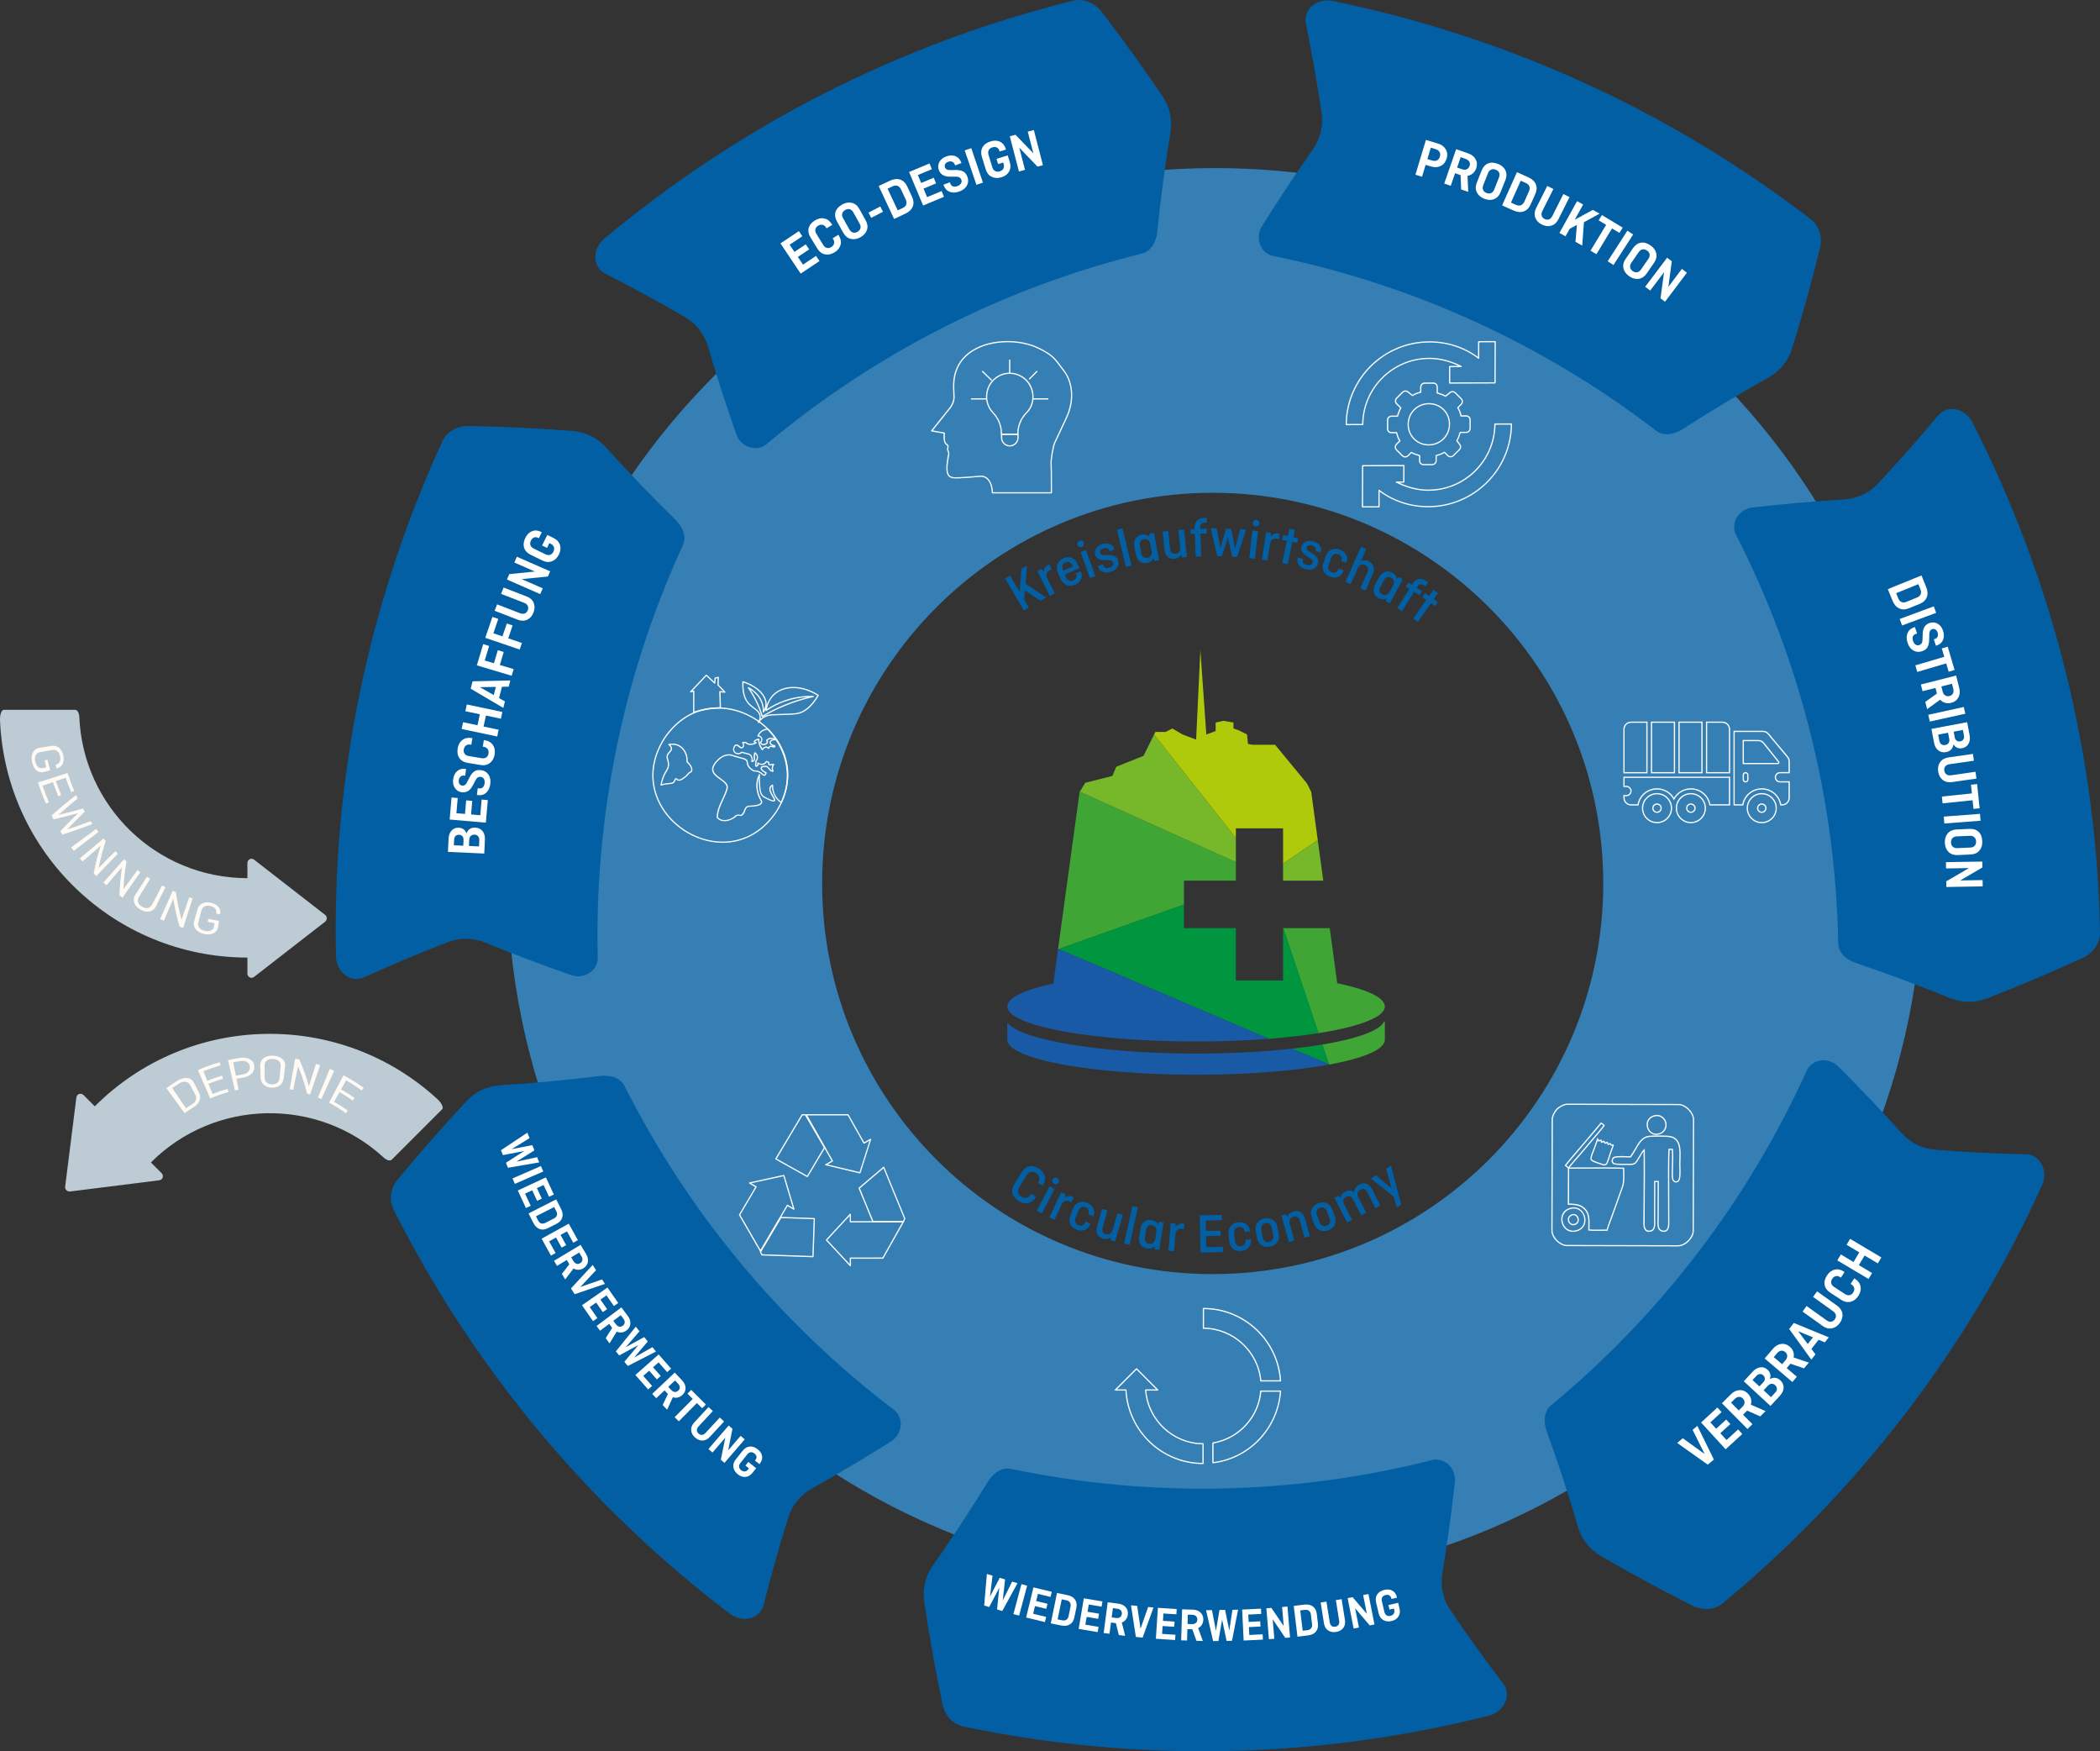<?xml version="1.0" encoding="UTF-8"?>
<svg id="Layer_2" data-name="Layer 2" xmlns="http://www.w3.org/2000/svg" viewBox="0 0 1280 1067.18">
  <rect x="0" y="0" width="1280" height="1067.18" fill="#333333" stroke="none"/>
  <defs>
    <style>
      .cls-1 {
        fill: #195aa7;
      }

      .cls-2 {
        fill: #76b82a;
      }

      .cls-3 {
        fill: #025fa3;
      }

      .cls-4 {
        fill: #fff;
      }

      .cls-5 {
        fill: #afca0b;
      }

      .cls-6 {
        fill: #bdccd4;
      }

      .cls-7 {
        fill: #3fa535;
      }

      .cls-8 {
        fill: #009640;
      }

      .cls-9 {
        fill: #357fb5;
      }

      .cls-10 {
        fill: #fffaf3;
      }
    </style>
  </defs>
  <g id="Ebene_1" data-name="Ebene 1">
    <g>
      <g>
        <path class="cls-9" d="M740.66,102.42c-238.3,0-431.48,193.18-431.48,431.48s193.18,431.48,431.48,431.48,431.48-193.18,431.48-431.48S978.95,102.42,740.66,102.42ZM739.17,776.41c-131.47,0-238.06-106.58-238.06-238.06s106.58-238.06,238.06-238.06,238.06,106.58,238.06,238.06-106.58,238.06-238.06,238.06Z"/>
        <g>
          <rect class="cls-4" x="629.45" y="242.69" width="9.58" height=".75"/>
          <g>
            <path class="cls-4" d="M640.87,300.68h-35.98c-.21,0-.38-.17-.38-.38,0-2.17-.66-6.4-3.13-8.49-1.27-1.07-2.88-1.46-4.8-1.13-3.14.33-13.06,1.03-15.16.85-1.34-.19-2.7-.48-3.59-1.74-1.38-1.94-1.36-5.91.08-13.27.07-.44-.11-.88-.3-1.34-.19-.45-.38-.92-.38-1.46,0-.33.06-.64.12-.93.11-.56.17-.92-.05-1.21-.15-.28-.41-.41-.71-.57-1.79-1.31-1.54-5.48-1.41-6.8l-7.35-1.29c-.13-.02-.24-.11-.29-.24-.05-.12-.02-.26.06-.37l11.21-14.05c1.24-1.63,2.64-4.26,2.26-7.51,0-.55-.03-1.15-.07-1.84-.05-.92-.1-1.96-.1-3.12-.17-9.69,3.82-17.41,11.54-22.31,12.02-7.64,30.05-6.88,40.55-1.73,8.38,4.02,10.17,6.44,14.09,11.74.59.79,1.22,1.65,1.94,2.6,4.61,6.11,5.81,15.55,3.07,24.05-.58,2.06-1.41,3.85-2.28,5.75l-.41.9c-1,2.2-2.05,4.4-3.1,6.6-1.05,2.2-2.09,4.4-3.1,6.6-.78,1.42-2.31,9.76-2.14,12.35.11,1.78.17,8,.17,17.97,0,.21-.17.38-.38.38ZM605.25,299.93h35.24c0-9.61-.06-15.83-.17-17.55-.17-2.54,1.33-11.11,2.22-12.73.99-2.18,2.04-4.38,3.09-6.59,1.04-2.2,2.09-4.4,3.09-6.59l.41-.9c.86-1.87,1.68-3.63,2.25-5.65,2.67-8.29,1.51-17.46-2.95-23.38-.72-.94-1.35-1.81-1.94-2.6-3.96-5.35-5.6-7.57-13.82-11.51-10.31-5.06-28.02-5.81-39.82,1.69-7.49,4.76-11.36,12.25-11.19,21.67,0,1.15.05,2.18.1,3.09.04.7.07,1.31.07,1.83.4,3.46-1.09,6.27-2.42,8.02l-10.82,13.57,7.08,1.25c.2.03.33.22.31.42-.18,1.45-.34,5.42,1.02,6.42.31.15.73.36.95.81.4.52.26,1.18.15,1.75-.06.27-.11.53-.11.79,0,.39.16.77.32,1.18.22.54.45,1.1.34,1.76-1.38,7.05-1.44,10.97-.2,12.7.65.92,1.62,1.22,3.07,1.43,1.89.16,11.58-.49,14.97-.85,2.12-.36,3.94.08,5.38,1.3,2.54,2.15,3.32,6.3,3.39,8.69Z"/>
            <path class="cls-4" d="M620.42,264.99h-10.04c-.21,0-.38-.17-.38-.38v-.51c0-4.54-1.75-8.9-4.92-12.27-3.12-3.16-4.6-7.71-3.95-12.16.85-6.55,6.2-11.82,12.72-12.51,4.22-.41,8.24.9,11.34,3.7,3.05,2.77,4.8,6.74,4.8,10.9s-1.53,7.63-4.3,10.26c-3.16,3.36-4.9,7.72-4.9,12.26v.34c0,.21-.17.38-.38.38ZM610.75,264.24h9.29c0-4.71,1.83-9.24,5.12-12.75,2.64-2.5,4.08-5.95,4.08-9.73s-1.66-7.72-4.56-10.34c-2.94-2.66-6.76-3.91-10.76-3.51-6.17.66-11.24,5.65-12.05,11.87-.62,4.23.78,8.54,3.74,11.54,3.31,3.53,5.13,8.07,5.13,12.79v.13Z"/>
            <path class="cls-4" d="M615.49,272.08c-2.98,0-5.4-2.45-5.4-5.45v-2.03c0-.21.17-.38.38-.38h10.04c.21,0,.38.17.38.38v2.03c0,3.01-2.42,5.45-5.4,5.45ZM610.84,264.97v1.66c0,2.59,2.08,4.7,4.65,4.7s4.65-2.11,4.65-4.7v-1.66h-9.29Z"/>
            <rect class="cls-4" x="615.05" y="219.19" width=".75" height="8.52"/>
            <rect class="cls-4" x="591.83" y="242.69" width="9.26" height=".75"/>
            <rect class="cls-4" x="601.19" y="224.93" width=".75" height="8.02" transform="translate(17.58 499.6) rotate(-45.7)"/>
            <rect class="cls-4" x="626.23" y="228.24" width="6.96" height=".75" transform="translate(24.49 515.86) rotate(-45.34)"/>
          </g>
        </g>
        <g>
          <path class="cls-4" d="M495.53,766.13h-.01l-31.14-1.08c-.14,0-.26-.09-.32-.21l-.89-1.81c-.06-.11-.05-.25.01-.36l12.45-20.97c.07-.12.19-.18.34-.18l20.38.7c.1,0,.19.05.26.12s.1.17.1.27l-.81,23.16c0,.2-.17.36-.37.36ZM464.63,764.31l30.54,1.06.78-22.41-19.78-.68-12.23,20.6.7,1.42Z"/>
          <path class="cls-4" d="M463.51,762.71c-.17,0-.26-.07-.32-.19l-12.74-22.03c-.07-.12-.07-.26,0-.38l9.88-16.75-3.65-2.15c-.13-.08-.2-.23-.18-.38.02-.15.14-.27.29-.31l20.9-4.57c.19-.04.38.07.44.26l6.12,20.5c.04.15,0,.31-.13.4-.12.1-.29.11-.42.03l-3.64-2.14-16.22,27.53c-.07.11-.19.18-.32.18ZM451.21,740.3l12.31,21.29,16.09-27.3c.11-.18.34-.24.51-.13l3.14,1.85-5.75-19.26-19.63,4.29,3.15,1.85c.09.05.15.13.17.23s.01.2-.04.28l-9.96,16.88Z"/>
          <path class="cls-4" d="M518.32,771.66c-.1,0-.2-.04-.27-.12l-14.57-15.66c-.13-.14-.13-.37,0-.51l14.53-15.71c.1-.11.27-.15.41-.09.14.06.24.19.24.35v4.23s31.96-.04,31.96-.04h0c.13,0,.26.07.32.19.07.12.07.26,0,.37l-12.48,22.17c-.07.12-.19.19-.33.19l-19.45.02v4.24c0,.15-.09.29-.23.35-.04.02-.09.03-.14.03ZM504.26,755.63l13.68,14.7v-3.66c0-.1.04-.19.11-.27.07-.07.17-.11.27-.11l19.61-.02,12.06-21.42-31.69.04h0c-.1,0-.19-.04-.26-.11-.07-.07-.11-.17-.11-.27v-3.65s-13.65,14.75-13.65,14.75Z"/>
          <path class="cls-4" d="M550.7,744.82h-18.63c-.15,0-.29-.09-.35-.23l-8.39-20.42c-.06-.15-.02-.32.1-.43l14.96-12.71c.09-.08.21-.11.33-.08.12.03.21.11.26.22l12.8,31.22c.04.09.04.19,0,.28l-.75,1.92c-.06.14-.19.24-.35.24ZM532.32,744.07h18.12s.61-1.54.61-1.54l-12.55-30.6-14.36,12.2,8.19,19.94Z"/>
          <path class="cls-4" d="M492.08,717.31c-.06,0-.12-.02-.18-.05l-19.19-10.73c-.09-.05-.15-.13-.18-.23-.03-.1-.01-.2.04-.29l16.06-26.9c.07-.11.19-.18.32-.18h1.95c.13,0,.26.07.32.19l11.68,20.02c.07.12.07.26,0,.38l-10.5,17.61c-.07.12-.19.18-.32.18ZM473.41,706.07l18.54,10.36,10.2-17.11-11.46-19.64h-1.52l-15.75,26.39Z"/>
          <path class="cls-4" d="M524.17,715.06s-.06,0-.09-.01l-20.81-4.95c-.15-.04-.26-.16-.28-.31-.02-.15.05-.3.19-.38l3.67-2.08-15.74-27.81c-.07-.12-.06-.26,0-.37.07-.11.19-.19.32-.19l25.44-.03h0c.14,0,.26.07.33.19l9.57,16.93,3.68-2.09c.13-.08.3-.06.42.04.12.1.17.26.12.4l-6.48,20.39c-.05.16-.2.26-.36.26ZM504.38,709.59l19.54,4.65,6.09-19.15-3.18,1.8c-.09.05-.19.06-.28.04-.1-.03-.18-.09-.23-.18l-9.65-17.07-24.58.03,15.61,27.58c.1.18.04.41-.14.51l-3.17,1.79Z"/>
        </g>
        <path class="cls-4" d="M733.29,892.18c-25.09,0-45.82-19.64-47.35-44.77h-6.11c-.15,0-.29-.09-.35-.23-.06-.14-.03-.3.08-.41l12.92-12.92c.15-.15.38-.15.53,0l12.92,12.92c.11.11.14.27.08.41-.06.14-.19.23-.35.23h-6.94c1.52,17.97,16.63,31.99,34.56,31.99.21,0,.38.17.38.38v12.03c0,.21-.17.38-.38.38ZM680.74,846.66h5.55c.2,0,.36.16.37.35,1.33,24.78,21.61,44.22,46.25,44.41v-11.28c-18.3-.2-33.62-14.66-34.97-33.09,0-.1.03-.21.1-.28.07-.08.17-.12.27-.12h6.45l-12.01-12.01-12.01,12.01ZM739.3,891.73c-.09,0-.18-.03-.25-.09-.08-.07-.13-.17-.13-.28v-12.03c0-.18.13-.34.31-.37,15.69-2.69,27.56-15.56,28.87-31.29.02-.19.18-.34.37-.34h12.03c.1,0,.2.04.27.12.07.08.11.18.1.28-1.58,22.8-19.05,41.3-41.54,44-.01,0-.03,0-.04,0ZM739.68,879.64v11.29c21.79-2.82,38.71-20.74,40.43-42.86h-11.28c-1.47,15.81-13.39,28.73-29.15,31.57ZM780.51,841.84h-12.03c-.19,0-.36-.15-.37-.34-1.56-17.79-16.75-31.73-34.6-31.73-.21,0-.38-.17-.38-.38v-12.03c0-.21.17-.38.38-.38,24.98,0,45.79,19.53,47.37,44.45,0,.1-.03.2-.1.28-.07.08-.17.12-.27.12ZM768.82,841.09h11.28c-1.75-24.22-21.94-43.16-46.22-43.35v11.28c17.95.19,33.19,14.18,34.94,32.07Z"/>
        <g>
          <g>
            <path class="cls-4" d="M1022.86,759.53h-.02l-67.74-.17c-2.12,0-4.54-1.17-6.46-3.1-1.93-1.94-3.07-4.36-3.07-6.48l.18-67.72c0-2.24,1.81-5.27,3.06-6.51,1.25-1.24,4.28-3.03,6.51-3.03h.01l67.74.17c2.12,0,4.54,1.17,6.46,3.1,1.93,1.94,3.07,4.36,3.07,6.48l-.18,67.72c-.01,4.55-5.02,9.53-9.57,9.53ZM946.51,682.06l-.18,67.72c0,1.93,1.06,4.15,2.85,5.95,1.79,1.8,4.01,2.88,5.94,2.88l67.74.17h.01c4.11,0,8.81-4.67,8.82-8.79l.18-67.72c0-1.93-1.06-4.15-2.85-5.95-1.79-1.8-4.01-2.88-5.94-2.88l-67.74-.17h0c-1.96,0-4.8,1.63-5.98,2.81-1.18,1.18-2.84,4.02-2.84,5.98h0Z"/>
            <path class="cls-4" d="M1014.21,750.69c-.42,0-.88-.07-1.36-.21-2.82-.81-2.69-4.25-2.58-7.28.02-.54.04-1.08.04-1.58l.02-6.38c.02-4.96.03-9.92.05-14.88h-1.43s-.06,21.26-.06,21.26c0,.53.02,1.08.03,1.65.1,3.06.21,6.54-2.7,7.23-1.29.31-2.33.15-3.1-.48-1.59-1.29-1.51-4.13-1.46-5.66,0-.18,0-.33.01-.46.02-4.18.06-8.38.09-12.59.09-9.75.18-19.82.04-29.63-.5.63-1.01,1.46-1.47,2.23l-.21.34c-.36.59-.67,1.12-.95,1.6-1.59,2.73-2.32,3.97-4.86,4.03-2.87.07-9.66.17-10.8-.47-.68-.38-1.1-1.01-1.2-1.78-.1-.83.2-1.71.77-2.25,1.14-1.07,4.66-1.01,8.48-.84.7.03,1.32.06,1.79.06.17-.07.29-.12.38-.14.07-.12.18-.29.39-.58.87-1.2,1.66-2.56,2.41-3.88,2.07-3.61,4.22-7.34,8.36-7.87,2.65-.34,9.28-.23,11.86-.05,8.06.58,7.79,8.25,7.57,14.42-.03.94-.07,1.86-.07,2.71,0,.47.02,1.09.05,1.8.15,4.35.16,8.32-1.41,9.19-1.07.59-1.88.41-2.37.15-.82-.43-1.38-1.41-1.5-2.62-.17-1.77-.09-4.56,0-7.51.11-3.42.22-6.96-.04-9.49h-1.32c-.33,4.54-.25,21.98-.19,33.63.02,3.97.04,7.3.03,9.27,0,.13,0,.29.01.49.05,1.52.15,4.67-1.53,5.98-.49.38-1.08.57-1.77.57ZM1008.19,719.6h2.93s0,.38,0,.38c-.01,5.09-.03,10.17-.05,15.26l-.02,6.38c0,.51-.02,1.05-.04,1.6-.1,2.89-.21,5.88,2.04,6.53,1.05.3,1.89.23,2.47-.23,1.38-1.07,1.29-3.97,1.25-5.37,0-.21-.01-.38-.01-.51,0-1.96-.01-5.29-.03-9.26-.06-11.98-.15-30.07.22-34.04l.03-.34h2.67s.04.34.04.34c.31,2.6.2,6.33.08,9.93-.09,2.93-.18,5.69,0,7.41.09.95.52,1.73,1.1,2.03.47.25,1.03.2,1.66-.15,1.3-.72,1.12-5.79,1.03-8.51-.03-.72-.05-1.35-.05-1.82,0-.86.04-1.79.07-2.74.22-6.15.47-13.12-6.87-13.65-2.56-.18-9.11-.29-11.71.04-3.77.48-5.73,3.89-7.8,7.5-.77,1.34-1.56,2.72-2.46,3.95-.3.41-.37.56-.39.61l-.1.22-.28.03s-.09.01-.36.14l-.16.03c-.48,0-1.14-.03-1.9-.06-2.59-.12-6.93-.31-7.93.63-.4.38-.62,1.01-.54,1.61.05.38.23.89.82,1.22.75.42,5.77.49,10.42.37,2.12-.05,2.69-1.04,4.23-3.66.28-.49.6-1.02.96-1.61l.21-.34c.68-1.12,1.44-2.39,2.23-3.05l.6-.51v.79c.17,10.11.08,20.51-.01,30.56-.04,4.21-.07,8.41-.09,12.59,0,.13,0,.29-.01.48-.04,1.3-.11,4,1.19,5.06.58.47,1.4.58,2.45.33,2.32-.55,2.22-3.56,2.13-6.48-.02-.57-.04-1.14-.04-1.67l.06-22.02Z"/>
            <path class="cls-4" d="M973.6,750.06c-2.1,0-4.1-.04-5.22-.19l-.33-.04v-.33c.01-.56.03-1.12.04-1.68.1-3.95.2-7.68-1.9-10.21-2.39-2.88-5.19-3.4-10.21-3.44h-.37s.08-22.73.08-22.73h.37c2.57,0,5.87-.01,9.44-.03,8.77-.05,18.71-.11,24.16.14l.36.02v.36c0,.86.02,1.76.04,2.67.08,3.07.16,6.25-.81,8.85l-6.28,17.56c-.29.81-.61,1.66-.94,2.53-.79,2.1-1.62,4.26-2.11,6.18l-.07.28h-.29c-.56,0-1.24.01-2,.02-1.21.01-2.6.03-3.95.03ZM968.81,749.16c1.93.19,5.84.15,8.74.11.64,0,1.22-.01,1.72-.02.51-1.89,1.3-3.97,2.06-5.98.33-.86.65-1.71.94-2.52l6.28-17.57c.92-2.47.84-5.58.77-8.58-.02-.79-.04-1.58-.04-2.33-5.5-.23-15.19-.18-23.76-.13-3.4.02-6.56.04-9.07.03l-.07,21.23c5.02.06,7.9.67,10.41,3.71,2.28,2.75,2.18,6.62,2.07,10.71-.01.44-.02.89-.03,1.33Z"/>
            <path class="cls-4" d="M958.75,750.69c-3.57,0-5.97-2.56-6.81-5.38-1.01-3.42.11-7.76,4.96-9.23l.11.36-.11-.36c2.66-.81,5.15-.28,7.01,1.48,2.02,1.91,2.93,5.01,2.28,7.71-.61,2.5-2.41,4.3-5.07,5.07-.84.24-1.63.35-2.37.35ZM957.13,736.79c-4.36,1.32-5.37,5.23-4.46,8.3.91,3.07,3.88,5.79,8.26,4.52,2.4-.69,4.01-2.3,4.55-4.53.59-2.45-.24-5.26-2.06-6.99-1.66-1.57-3.89-2.03-6.28-1.31h0Z"/>
            <path class="cls-4" d="M978,710.22c-.78,0-1.8-.37-3.39-.94l-1.08-.38c-2.34-.83-3.51-1.24-3.95-2.19-.47-1.02.05-2.37,1.19-5.33.67-1.75,1.6-4.16,2.64-7.38l.24-.73,1.02,1.5,1.35-.45.43,1.19,1.24-.5.81,1.15,1.38-.47.53,1.18,1.07-.43.17.16c.36.33.47.54.56.71.05.03.36.09.61.14l.11-.2.34.14c.13.06.23.15.28.25l.21.16-.1.27c-1.24,3.21-2.02,5.65-2.59,7.43-.89,2.8-1.3,4.07-2.25,4.54-.25.12-.52.18-.83.18ZM973.88,694.96c-.95,2.87-1.79,5.06-2.42,6.69-1.03,2.67-1.54,4.02-1.21,4.75.31.66,1.45,1.06,3.52,1.8l1.08.39c1.95.7,3.03,1.08,3.63.79.66-.33,1.09-1.66,1.87-4.1.55-1.71,1.29-4.03,2.45-7.06-.01,0-.03,0-.04,0-.85-.16-1.05-.2-1.23-.57-.03-.07-.08-.16-.23-.32l-1.29.52-.55-1.21-1.26.43-.79-1.12-1.41.57-.45-1.24-1.2.4-.48-.7Z"/>
            <path class="cls-4" d="M1009.51,691.59c-1.5,0-2.86-.55-3.95-1.62-1.61-1.59-2.29-4.11-1.69-6.27.59-2.11,2.23-3.59,4.63-4.17h0c3.52-.85,6.4,1.54,7.15,4.33.96,3.6-1.36,6.6-4.16,7.42-.68.2-1.34.3-1.97.3ZM1008.67,680.27c-2.12.51-3.57,1.8-4.08,3.64-.53,1.91.07,4.14,1.49,5.54,1.34,1.32,3.18,1.73,5.19,1.14,2.46-.72,4.5-3.36,3.65-6.51-.66-2.45-3.17-4.54-6.25-3.8h0Z"/>
            <path class="cls-4" d="M956.31,712.11l-.29-.12c-.78-.32-1.28-.83-1.77-1.32l-.56-.55.24-.27c.45-.5.98-1.17,1.49-1.81.38-.49.77-.97,1.12-1.38l13.73-16.12c.71-.86,1.41-1.68,2.09-2.48,1.12-1.31,2.17-2.54,3.2-3.86l.17-.22.26.1c.79.31,1.11.64,1.52,1.05.14.14.28.29.47.46l.23.21-.16.26c-.63,1.04-4.79,5.91-8.45,10.21-2.18,2.56-4.24,4.97-5.18,6.14-.85,1.06-1.95,2.29-3.11,3.6-1.86,2.1-3.79,4.27-4.83,5.85l-.17.26ZM954.74,710.09l.06.06c.39.39.75.76,1.25,1.02,1.1-1.59,2.94-3.66,4.71-5.66,1.16-1.3,2.25-2.53,3.09-3.58.95-1.18,3.01-3.59,5.19-6.15,3.24-3.8,7.21-8.46,8.22-9.86-.1-.1-.19-.19-.27-.27-.33-.33-.54-.56-1-.77-.98,1.25-1.98,2.42-3.04,3.66-.68.8-1.38,1.62-2.09,2.48l-13.73,16.13c-.34.41-.72.88-1.1,1.36-.43.55-.88,1.11-1.28,1.58Z"/>
          </g>
          <path class="cls-4" d="M958.93,746.64c-1.36,0-2.42-.86-2.94-1.9-.74-1.49-.46-3.53,1.5-4.55h0c1.15-.6,2.31-.58,3.26.04,1.05.69,1.69,2.05,1.59,3.38-.08,1.18-.73,2.15-1.77,2.64-.58.27-1.13.39-1.64.39ZM957.83,740.85h0c-1.6.83-1.73,2.42-1.17,3.55.57,1.16,1.9,1.96,3.58,1.17,1.08-.51,1.31-1.48,1.34-2.01.07-1.06-.44-2.17-1.26-2.71-.72-.47-1.58-.47-2.5,0Z"/>
        </g>
        <path class="cls-4" d="M1073.84,501.65c-5.07,0-9.19-4.12-9.19-9.19s4.12-9.19,9.19-9.19,9.19,4.12,9.19,9.19-4.12,9.19-9.19,9.19ZM1073.84,484.02c-4.66,0-8.44,3.79-8.44,8.44s3.79,8.44,8.44,8.44,8.44-3.79,8.44-8.44-3.79-8.44-8.44-8.44ZM1030.63,501.65c-5.07,0-9.19-4.12-9.19-9.19s4.12-9.19,9.19-9.19,9.19,4.12,9.19,9.19-4.12,9.19-9.19,9.19ZM1030.63,484.02c-4.66,0-8.44,3.79-8.44,8.44s3.79,8.44,8.44,8.44,8.44-3.79,8.44-8.44-3.79-8.44-8.44-8.44ZM1009.99,501.65c-5.07,0-9.19-4.12-9.19-9.19s4.12-9.19,9.19-9.19,9.19,4.12,9.19,9.19-4.12,9.19-9.19,9.19ZM1009.99,484.02c-4.66,0-8.44,3.79-8.44,8.44s3.79,8.44,8.44,8.44,8.44-3.79,8.44-8.44-3.79-8.44-8.44-8.44ZM1073.84,495.35c-1.6,0-2.9-1.3-2.9-2.89s1.3-2.89,2.9-2.89,2.89,1.3,2.89,2.89-1.3,2.89-2.89,2.89ZM1073.84,490.32c-1.18,0-2.15.96-2.15,2.14s.96,2.14,2.15,2.14,2.14-.96,2.14-2.14-.96-2.14-2.14-2.14ZM1030.63,495.35c-1.6,0-2.9-1.3-2.9-2.89s1.3-2.89,2.9-2.89,2.89,1.3,2.89,2.89-1.3,2.89-2.89,2.89ZM1030.63,490.32c-1.18,0-2.15.96-2.15,2.14s.96,2.14,2.15,2.14,2.14-.96,2.14-2.14-.96-2.14-2.14-2.14ZM1009.99,495.35c-1.6,0-2.9-1.3-2.9-2.89s1.3-2.89,2.9-2.89,2.89,1.3,2.89,2.89-1.3,2.89-2.89,2.89ZM1009.99,490.32c-1.18,0-2.15.96-2.15,2.14s.96,2.14,2.15,2.14,2.14-.96,2.14-2.14-.96-2.14-2.14-2.14ZM1086.23,490.85h-1.13l-.05-.31c-.93-5.47-5.64-9.44-11.2-9.44s-10.27,3.97-11.21,9.44l-.05.31h-5.98v-45.54h17.94c1.43,0,2.68.58,3.6,1.68l11.7,14.03c.73.87,1.08,1.85,1.08,3v7.2h-5.97c-1.34,0-2.42,1.09-2.42,2.42s1.09,2.42,2.42,2.42h5.97v10.11c0,1.25-.49,2.42-1.37,3.31-.89.89-2.06,1.37-3.31,1.37ZM1085.72,490.1h.5c1.05,0,2.03-.41,2.78-1.15.74-.74,1.15-1.73,1.15-2.78v-9.36h-5.22c-1.75,0-3.17-1.42-3.17-3.17s1.42-3.17,3.17-3.17h5.22s0-6.45,0-6.45c0-.96-.3-1.78-.91-2.52l-11.7-14.03c-.77-.93-1.82-1.42-3.02-1.42h-17.18v44.04s4.6,0,4.6,0c1.12-5.67,6.07-9.75,11.89-9.75s10.77,4.08,11.89,9.75ZM1054.55,490.85h-12.66l-.05-.31c-.93-5.47-5.64-9.44-11.21-9.44-4.17,0-8,2.28-9.99,5.94l-.33.61-.33-.61c-1.99-3.66-5.82-5.94-9.99-5.94-5.56,0-10.27,3.97-11.2,9.44l-.05.31h-4.57c-2.58,0-4.68-2.1-4.68-4.68v-1.71h1.85c1.34,0,2.42-1.09,2.42-2.42s-1.09-2.42-2.42-2.42h-1.85v-6.34h65.07v17.58ZM1042.52,490.1h11.28v-16.08h-63.57v4.84h1.1c1.75,0,3.17,1.42,3.17,3.17s-1.42,3.17-3.17,3.17h-1.1v.96c0,2.17,1.76,3.93,3.93,3.93h3.94c1.12-5.67,6.07-9.75,11.89-9.75,4.22,0,8.12,2.19,10.32,5.76,2.2-3.57,6.09-5.76,10.32-5.76,5.82,0,10.77,4.08,11.89,9.75ZM1063.97,476.82c-.98,0-1.77-.79-1.77-1.77v-2.8c0-.98.8-1.77,1.77-1.77s1.77.8,1.77,1.77v2.8c0,.98-.8,1.77-1.77,1.77ZM1063.97,471.23c-.56,0-1.02.46-1.02,1.02v2.8c0,.56.46,1.02,1.02,1.02s1.02-.46,1.02-1.02v-2.8c0-.56-.46-1.02-1.02-1.02ZM1054.55,471.23h-14.73v-31.51h10.05c2.58,0,4.68,2.1,4.68,4.68v26.83ZM1040.57,470.48h13.23v-26.08c0-2.17-1.76-3.93-3.93-3.93h-9.3v30.01ZM1037.77,471.23h-14.73v-31.51h14.73v31.51ZM1023.79,470.48h13.23v-30.01h-13.23v30.01ZM1020.99,471.23h-14.73v-31.51h14.73v31.51ZM1007.01,470.48h13.23v-30.01h-13.23v30.01ZM1004.21,471.23h-14.73v-26.83c0-2.58,2.1-4.68,4.68-4.68h10.05v31.51ZM990.23,470.48h13.23v-30.01s-9.3,0-9.3,0c-2.17,0-3.93,1.76-3.93,3.93v26.08ZM1083.66,465.63h-21.47v-14.73h9.49c1.48,0,2.74.61,3.66,1.76l9.09,11.36c.24.3.28.7.12,1.04-.16.35-.51.56-.89.56ZM1062.94,464.88h20.72c.1,0,.17-.05.21-.13.04-.09.03-.18-.03-.25l-9.09-11.36c-.77-.97-1.83-1.48-3.07-1.48h-8.74v13.23Z"/>
        <path class="cls-4" d="M830.46,309.26c-.1,0-.19-.04-.27-.11-.07-.07-.11-.17-.11-.27l.09-25.1c0-.21.17-.37.37-.37l25.17-.09h0c.1,0,.19.04.27.11.07.07.11.17.11.27l-.04,10.04c0,.21-.17.37-.37.37h-2.89c6.17,2.86,12.08,4.27,17.97,4.22,22-.08,39.96-17.99,40.04-39.93,0-.21.17-.37.37-.37l10.07-.04h0c.1,0,.19.04.27.11s.11.17.11.27c-.1,27.88-22.93,50.65-50.89,50.75-.06,0-.13,0-.19,0-10.9,0-21.11-3.3-29.6-9.56l-.03,9.29c0,.21-.17.37-.37.37l-10.07.04h0ZM830.92,284.16l-.09,24.35,9.32-.03.03-9.67c0-.14.08-.27.21-.33.13-.06.28-.05.39.04,8.47,6.45,18.76,9.86,29.75,9.86.06,0,.13,0,.19,0,27.43-.1,49.84-22.32,50.14-49.62l-9.32.03c-.28,22.18-18.5,40.22-40.78,40.3h-.14c-6.45,0-12.88-1.63-19.65-4.99-.16-.08-.24-.25-.2-.42s.19-.29.36-.29h4.16s.03-9.3.03-9.3l-24.42.09ZM867.79,283.53c-.84,0-1.56-.27-2.08-.8-.52-.52-.8-1.24-.79-2.08v-2.74c-.2-.07-.42-.13-.65-.2-1.29-.4-2.73-.84-3.94-1.58l-1.81,1.8c-1.16,1.16-2.9,1.16-4.05.01l-3.51-3.5c-.55-.55-.86-1.27-.86-2.01s.31-1.47.87-2.03l1.81-1.8c-.87-1.39-1.36-2.81-1.81-4.58h-2.73c-.86.03-1.57-.26-2.09-.79-.52-.52-.8-1.24-.79-2.08l.02-5.02c0-1.72,1.17-2.89,2.9-2.89h3.25c.07-.22.14-.44.21-.67.41-1.28.87-2.73,1.61-3.94l-2.29-2.29c-.55-.55-.86-1.27-.86-2.01s.31-1.47.87-2.03l3.54-3.53c1.16-1.16,2.9-1.16,4.05-.01l2.27,1.8c1.41-.89,2.85-1.39,4.65-1.86v-2.72c.02-1.72,1.18-2.89,2.91-2.89l5.03-.02c.82-.04,1.57.27,2.09.8.52.52.8,1.24.79,2.08v3.24c.2.07.42.13.64.2,1.3.4,2.76.85,3.97,1.6l2.31-1.85c1.13-1.13,2.87-1.13,4.02.01l3.51,3.5c.55.55.86,1.27.86,2.01s-.31,1.47-.87,2.03l-1.81,1.8c.87,1.39,1.36,2.81,1.81,4.58h2.73s0,0,.01,0c.84,0,1.56.27,2.08.8.52.52.8,1.24.79,2.08l-.02,5.02c0,1.72-1.17,2.89-2.9,2.89h-3.25c-.07.22-.14.44-.21.67-.41,1.3-.88,2.76-1.63,3.98l1.35,1.79c.52.51.82,1.23.82,1.97s-.31,1.47-.87,2.03l-3.54,3.53c-1.16,1.15-2.9,1.16-4.05.01l-1.79-1.79c-1.4.88-2.83,1.38-4.62,1.84v2.72c-.02,1.72-1.18,2.89-2.91,2.89l-5.03.02h-.01ZM860.28,275.28c.07,0,.14.02.21.06,1.17.78,2.68,1.24,4.01,1.65.32.1.63.2.93.29.15.05.26.19.26.36v3.01c-.01.64.19,1.17.56,1.55s.9.56,1.56.58l5.03-.02c1.3,0,2.15-.85,2.15-2.14v-3.01c.01-.17.13-.32.29-.36,2-.51,3.45-.99,4.92-1.97.15-.1.35-.08.47.05l2.01,2c.86.86,2.12.86,2.99-.01l3.54-3.53c.42-.42.65-.95.65-1.5s-.23-1.07-.64-1.48l-1.54-2.04c-.1-.13-.1-.3-.01-.43.79-1.17,1.27-2.68,1.69-4.01.1-.32.2-.63.3-.92.05-.15.19-.25.35-.26h3.52c1.3-.02,2.15-.86,2.15-2.16l.02-5.02c0-.64-.2-1.17-.57-1.55-.38-.38-.91-.54-1.56-.58h-3.02s0,.01,0,.01c-.17,0-.32-.12-.36-.29-.49-1.99-.97-3.43-1.94-4.89-.1-.15-.08-.35.05-.47l2.02-2.02c.42-.42.65-.95.65-1.5s-.23-1.07-.64-1.48l-3.51-3.5c-.86-.86-2.12-.86-2.99.01l-2.55,2.04c-.13.1-.31.11-.44.02-1.17-.78-2.68-1.24-4.01-1.65-.32-.1-.63-.2-.92-.29-.15-.05-.26-.2-.26-.36v-3.51c.01-.64-.18-1.17-.56-1.55-.38-.38-.91-.61-1.56-.58l-5.03.02c-1.3,0-2.15.85-2.15,2.15v3.01c-.01.17-.13.32-.29.36-2,.51-3.45.99-4.92,1.97-.14.09-.31.08-.44-.02l-2.51-2c-.88-.88-2.17-.87-3.03-.02l-3.54,3.53c-.42.42-.65.95-.65,1.5s.23,1.07.64,1.48l2.51,2.5c.13.13.15.33.05.47-.79,1.17-1.27,2.68-1.69,4.01-.1.32-.2.63-.3.93-.05.15-.19.25-.35.25h-3.52c-1.3.02-2.15.86-2.15,2.16l-.02,5.02c0,.64.2,1.17.57,1.55.38.38.91.56,1.56.58h3.02s0-.01,0-.01c.17,0,.32.12.36.29.49,1.99.97,3.43,1.94,4.89.1.15.08.35-.05.47l-2.02,2.02c-.42.42-.65.95-.65,1.5s.23,1.07.64,1.48l3.51,3.5c.85.85,2.14.84,2.99-.01l2.02-2.01c.07-.07.17-.11.26-.11ZM893.54,263.49h0,0ZM870.82,271.47c-3.5,0-6.75-1.32-9.15-3.73-2.41-2.41-3.73-5.66-3.72-9.15.03-7.25,5.74-12.94,13-12.97h.05c3.5,0,6.75,1.32,9.15,3.73,2.41,2.41,3.73,5.66,3.72,9.15-.03,7.25-5.74,12.94-13,12.97h-.05ZM870.86,270.72v.38s0-.38,0-.38c6.85-.02,12.23-5.39,12.26-12.22.01-3.29-1.23-6.35-3.5-8.62-2.26-2.26-5.33-3.51-8.62-3.51h-.05c-6.85.02-12.23,5.39-12.26,12.22-.01,3.29,1.23,6.35,3.5,8.62,2.26,2.26,5.33,3.51,8.62,3.51h.05ZM820.57,259.1c-.1,0-.19-.04-.27-.11-.07-.07-.11-.17-.11-.27.1-27.88,22.93-50.65,50.89-50.75,10.94-.04,21.26,3.26,29.8,9.56l.03-9.29c0-.21.17-.37.37-.37l10.07-.04h0c.1,0,.19.04.27.11s.11.17.11.27l-.09,25.1c0,.21-.17.37-.37.37l-27.69.1c-.08-.03-.2-.04-.27-.11-.07-.07-.11-.17-.11-.27l.04-10.04c0-.21.17-.37.37-.37l5.41-.02c-6.17-2.85-12.03-4.23-17.97-4.21v-.38s0,.38,0,.38c-22,.08-39.96,17.99-40.04,39.93,0,.21-.17.37-.37.37l-10.07.04h0ZM830.64,258.69h0,0ZM871.28,208.73c-.06,0-.12,0-.19,0-27.43.1-49.84,22.32-50.14,49.62l9.32-.03c.28-22.18,18.5-40.22,40.78-40.3,6.49-.03,12.97,1.61,19.78,4.99.16.08.24.25.2.42s-.19.29-.36.29l-6.68.02-.03,9.29,26.94-.1.09-24.35-9.32.03-.03,9.67c0,.14-.08.27-.21.33-.13.06-.28.05-.39-.04-8.47-6.45-18.76-9.86-29.75-9.86Z"/>
        <g>
          <path class="cls-4" d="M422.83,434.44c-.08,0-.16-.02-.22-.07-.1-.07-.15-.18-.15-.3l.02-12.44-1.43.33c-.16.04-.33-.04-.41-.18-.08-.14-.06-.32.05-.44l9.59-10.14c.07-.07.16-.11.26-.12.1,0,.2.03.27.1l4.51,4.27.22-2.28c.02-.16.13-.29.29-.33l1.89-.43c.11-.03.23,0,.32.08.09.07.14.19.14.3l-.14,4.45,4.08,4.27c.11.11.13.28.07.42-.07.14-.22.23-.37.21l-2.62-.25.26,9.44c0,.1-.03.2-.1.27-.07.07-.16.11-.26.12-2.26.06-4.54.25-6.77.57-3.16.45-6.31,1.17-9.37,2.15-.04.01-.08.02-.11.02ZM422.85,420.78c.08,0,.17.03.23.08.09.07.14.18.14.29l-.02,12.4c2.94-.91,5.97-1.59,9-2.02,2.14-.31,4.32-.5,6.48-.56l-.26-9.49c0-.11.04-.21.12-.28.08-.07.18-.11.29-.1l2.04.2-3.49-3.66c-.07-.07-.11-.17-.1-.27l.13-4.12-1.15.26-.27,2.78c-.01.14-.11.26-.24.31-.13.05-.29.02-.39-.08l-4.8-4.54-8.48,8.96.68-.16s.06,0,.08,0Z"/>
          <path class="cls-4" d="M462.31,440.63c-.07,0-.13-.02-.19-.05-.18-.11-.24-.33-.13-.51.77-1.31,1.08-2.57.92-3.75-.28-2.08-1.92-3.3-3.81-4.71-.95-.71-1.93-1.44-2.78-2.33-2.88-2.99-4.18-7.65-3.86-13.85,0-.12.07-.22.16-.29.09-.07.22-.08.33-.05,8.72,2.74,14.62,8.61,14.35,14.28,0,.14-.02.28-.03.42.74-2.3,2.02-4.82,4.23-6.87,6.42-5.96,17.68-5.76,27.39.49.17.11.22.33.12.5-3.71,6.43-8,10.2-12.77,11.22-1.72.37-5.93.51-14.31.78-1.74.06-4.88.16-7.4,2.29-.74.62-1.38,1.38-1.89,2.24-.07.12-.19.18-.32.18ZM453.18,415.95c-.22,5.74,1.01,10.05,3.67,12.81.82.85,1.77,1.56,2.69,2.25,1.94,1.45,3.77,2.82,4.1,5.21.08.6.06,1.21-.06,1.83.15-.14.3-.28.46-.41,2.72-2.3,6.03-2.41,7.81-2.47,8.39-.27,12.57-.41,14.23-.77,4.48-.96,8.54-4.51,12.1-10.56-9.35-5.87-20.07-6.04-26.17-.38-2.8,2.6-4.03,5.99-4.58,8.65,3.31-2.18,6.87-3.95,10.58-5.27,5.67-2.01,11.62-2.96,17.7-2.81.19,0,.35.15.36.34s-.11.36-.29.4c-5.8,1.27-11.53,3.03-17.02,5.26-4.8,1.94-9.5,4.26-13.96,6.88-.1.06-.22.07-.33.03-.11-.04-.19-.13-.22-.24-.91-3.06-2.07-6.08-3.45-8.96-1.41-2.94-3.07-5.78-4.93-8.46-.1-.14-.09-.33.03-.46.12-.13.31-.16.46-.08,2.17,1.19,7.39,4.61,8.89,10.79.24.98.37,1.98.4,3.01.54-1.06.84-2.13.89-3.21.25-5.23-5.22-10.68-13.36-13.38ZM457.44,420.27c1.5,2.29,2.85,4.68,4.03,7.14,1.33,2.77,2.46,5.67,3.36,8.61,4.37-2.55,8.96-4.8,13.65-6.69,4.49-1.82,9.14-3.33,13.85-4.52-4.82.21-9.54,1.13-14.07,2.74-3.93,1.4-7.69,3.31-11.15,5.68-.12.08-.29.09-.41,0s-.19-.23-.17-.38c.04-.23.08-.48.13-.73-.28.68-.65,1.35-1.1,2.01-.1.14-.27.19-.43.14-.16-.06-.26-.21-.25-.38.09-1.43-.03-2.85-.35-4.2-1.16-4.78-4.68-7.85-7.08-9.44Z"/>
          <path class="cls-4" d="M441.63,500.47s-.07,0-.1,0c-1.86-.03-3.41-.71-4.59-2.04-.06-.07-.09-.15-.09-.24-.11-3.88,1.63-7.58,3.31-11.16,1.05-2.24,2.04-4.35,2.57-6.44.73-2.31-1.52-3.93-3.89-5.64-2.32-1.67-4.72-3.41-4.82-6-.08-2.16,1.48-4.57,4.8-7.38,1.89-1.36,3.83-2,5.79-1.97.68.02.96.11,1.8.38.52.17,1.26.41,2.48.75.94.27,1.75.48,2.44.66,2.51.66,3.66.96,4.26,2.16.22.45.25.75.27,1.07.02.24.04.5.14.89.41,1.51,1.6,2.81,3.54,3.88,1.75,0,3.18.39,4.3,1.19.36.26.66.54.93.78.49.45.8.72,1.05.66.14-.03.41-.2.65-.91-2.01-.99-3.2-2.39-2.84-3.4.34-.95,1.94-1.1,2.62-1.12,1.39-.21,2.13.73,2.79,1.57.48.6.9,1.15,1.55,1.32-.18-.54-.3-1.28-.14-2.12.07-.36.19-.72.36-1.06-1.62.23-2.12.12-2.39-.15-.26-.25-.21-.58-.18-.82.05-.34.09-.64-.86-.89-.3.46-.85,1.1-1.73,1.46-1.33.54-2.58.12-3.29-.25,0,.8-.09,1.06-.56,1.22-.13.04-.29.1-.55.38-.14.15-.37.16-.52.03-.73-.63-.58-1.28-.45-1.81.1-.42.2-.81-.04-1.3-.07-.15-.04-.33.09-.44.17-.16,1.04-1,.99-2.32-.04-.98-.57-1.66-.96-2.03-.23.83-.29,1.62-.19,2.35l.02.14c.06.37.13.84-.1,1.34-.27.57-.84.98-1.69,1.22-.13.04-.27,0-.36-.09s-.13-.23-.1-.36c.06-.22.52-2.19-.68-3.44-.27-.29-.61-.51-1.01-.67l-3.96-1.06c-1.19.88-2.66,1.1-3.79.55-.95-.46-1.38-1.31-1.45-1.47-.34-.75-.34-1.57-.01-2.46.16-.43.59-1.57,1.54-1.79.81-.19,1.51.38,2.12.87.53.43,1.03.84,1.5.74.2-.04.4-.21.59-.51.22-1.08-.1-1.54-.28-1.78-.09-.13-.24-.33-.12-.57.13-.27.33-.28,1.1-.34.24-.02.55-.04.95-.07.12,0,.23.04.31.12.18.2.38.38.6.53,1.46.97,3.46.47,4.6.04-.3-.18-.53-.41-.55-.73-.05-.68.79-1.23,2.91-1.91.11-.04.24-.02.33.05.1.07.15.18.16.3.03,1.26.28,2.5.75,3.66.3.75.69,1.46,1.16,2.13.7-.95,1.78-1.45,2.75-1.23.37.08.67.25.91.44.18-.36.42-.63.73-.79.68-.36,1.45-.12,2.07.08.24.08.65.2.75.16,0,0,0-.02,0-.06-2.3-.44-2.98-1.63-2.86-2.54.11-.83.9-1.59,2.23-1.81-.54-.18-1.22-.27-1.95-.07-.67.19-1.16.56-1.49.9.27.45.29.82.25,1.07-.16,1.09-1.55,1.86-3.22,1.78-.04,0-.07,0-.11-.02-.32-.11-.77-.34-1.13-.81-.19-.25-.33-.53-.41-.83-.04-.14,0-.29.12-.39.57-.48.81-1.26.6-1.94-.25-.78-1.04-1.3-1.9-1.25-.13,0-.25-.05-.33-.15-.08-.1-.09-.24-.05-.36.37-.92.9-1.74,1.59-2.41,1.68-1.64,3.72-1.97,4.79-2.02.11,0,.21.04.29.12,3.72,3.89,12.33,14.56,12,29.43-.12,5.39-1.39,10.68-3.76,15.72-.05.1-.13.17-.24.2-.11.03-.22.01-.31-.05-1.63-1.1-2.99-2.58-3.93-4.29-1.22-2.2-1.54-4.34-1.56-5.92-.29.21-.5.46-.65.74-.72,1.41.52,3.48,1.52,5.14.87,1.45,1.5,2.5.93,3.13-.7.78-2.59-.04-4.62-1.03-1.6-.78-2.66-1.3-3.55-2.36-.64-.76-1.4-2.34-1.64-7.81-.04-.94-.06-1.88-.06-2.82-.53,1.68-.76,3.38-.7,5.07.1,2.72.97,5.11,1.14,5.57.41,1.07.8,1.79,1.12,2.36.44.81.74,1.34.54,2.03-.46,1.59-3.09,2.39-8.28,2.51-1.4.38-1.77,1.54-2.17,2.76-.07.2-.13.4-.2.6-1.36,2.27-1.93,2.39-3.01,2.17-.46-.1-.98-.21-1.86.06-1.56,1.61-4.55,3.19-7.38,3.19ZM437.58,498.03c1.03,1.1,2.36,1.67,3.95,1.69.03,0,.06,0,.09,0,2.66,0,5.48-1.51,6.9-3.03.04-.05.1-.08.16-.1,1.12-.36,1.82-.22,2.34-.11.69.15,1,.21,2.18-1.75.04-.12.1-.32.16-.51.42-1.3.9-2.76,2.78-3.26,5.92-.15,7.43-1.16,7.66-1.98.11-.38-.06-.7-.47-1.46-.31-.56-.73-1.33-1.16-2.45-.18-.47-1.08-2.96-1.19-5.81-.09-2.47.42-4.95,1.52-7.38.07-.16.25-.25.43-.21.17.04.3.2.29.38-.06,1.63-.05,3.28.02,4.9.26,5.91,1.17,7,1.47,7.36.78.94,1.73,1.4,3.3,2.16,2.77,1.35,3.56,1.4,3.73,1.21.2-.23-.53-1.44-1.01-2.25-1.09-1.82-2.45-4.08-1.55-5.87.3-.59.82-1.06,1.54-1.41.12-.06.26-.05.37.03.11.07.17.2.17.33-.06,1.52.14,3.82,1.46,6.2.82,1.47,1.96,2.77,3.33,3.77,2.21-4.83,3.39-9.88,3.5-15.02.21-9.38-3.21-17.05-6.65-22.36-.07.04-.15.06-.23.05-1.69-.2-2.81.44-2.91,1.18-.09.66.65,1.45,2.5,1.74.15.02.27.14.31.28.1.43.05.76-.16.99-.37.4-.95.22-1.52.04-.51-.16-1.1-.34-1.5-.13-.26.14-.45.44-.57.9-.04.14-.15.24-.28.27-.14.03-.28-.02-.37-.13-.18-.23-.49-.53-.93-.62-.81-.18-1.73.37-2.24,1.34-.06.11-.17.19-.3.2-.13,0-.25-.04-.33-.14-.66-.84-1.19-1.76-1.58-2.74-.44-1.09-.7-2.24-.78-3.42-1.77.62-1.91.97-1.92,1h0s.12.18.88.41c.15.04.25.17.26.33s-.07.3-.21.37c-.88.43-3.92,1.73-6.15.25-.22-.15-.42-.32-.61-.51-.31.03-.57.04-.78.06-.08,0-.16.01-.24.02.23.42.43,1.08.2,2.15,0,.04-.02.08-.05.12-.32.52-.68.81-1.1.9-.82.18-1.51-.39-2.13-.89-.53-.43-1.03-.83-1.47-.73-.57.13-.9,1.03-1.01,1.32-.26.69-.26,1.33,0,1.88.03.08.36.75,1.1,1.11.92.44,2.15.21,3.15-.58.09-.07.22-.1.33-.07l4.18,1.12c.54.21.96.49,1.31.86,1.06,1.1,1.08,2.6.99,3.47.31-.16.52-.36.64-.6.14-.29.09-.59.04-.91l-.02-.15c-.14-1-.01-2.08.38-3.21.04-.11.12-.19.23-.23.11-.04.23-.02.33.04.17.11,1.62,1.1,1.7,2.95.06,1.36-.66,2.31-1.05,2.72.21.61.09,1.12-.01,1.54-.09.38-.14.6-.01.81.25-.2.44-.26.57-.3.05-.09.04-.79.03-1.17,0-.14.08-.28.21-.34.13-.07.28-.05.4.04.02.01,1.55,1.18,3.17.52.84-.34,1.3-1.01,1.51-1.37.08-.15.24-.22.41-.19,1.67.35,1.81,1.07,1.71,1.79-.01.07-.03.18-.02.22.06.02.48.13,2.53-.22.15-.03.3.04.38.18.08.13.07.3-.02.42-.23.3-.54.8-.66,1.47-.19,1.01.12,1.84.32,2.25.06.11.05.25-.01.36-.06.11-.18.18-.31.18-1.38.06-2.1-.85-2.73-1.66-.7-.89-1.18-1.43-2.13-1.28-.91.03-1.85.25-1.98.62-.17.48.71,1.68,2.75,2.61.17.08.26.27.21.44-.29,1.04-.72,1.6-1.31,1.73-.66.14-1.17-.33-1.73-.84-.26-.24-.54-.5-.86-.73-1.01-.72-2.34-1.09-3.95-1.05-.06,0-.13-.01-.18-.04-2.18-1.18-3.52-2.65-4-4.39-.13-.46-.15-.78-.17-1.03-.02-.29-.04-.48-.19-.79-.45-.89-1.42-1.15-3.78-1.77-.7-.18-1.51-.4-2.45-.67-1.23-.35-1.98-.59-2.5-.76-.8-.26-1.02-.33-1.58-.34-1.79-.04-3.58.56-5.31,1.81-3.1,2.63-4.58,4.85-4.51,6.76.09,2.23,2.33,3.85,4.51,5.42,2.49,1.8,5.06,3.65,4.18,6.46-.54,2.14-1.55,4.28-2.61,6.55-1.62,3.46-3.3,7.03-3.24,10.69ZM464.92,453.36c1.33.03,2.31-.55,2.39-1.14.02-.13,0-.4-.28-.77-.11-.14-.1-.33,0-.47.38-.46,1.05-1.07,2.05-1.35,1.25-.35,2.35,0,3.06.36-1.6-2.32-3.15-4.11-4.27-5.3-1,.07-2.72.41-4.13,1.8-.49.48-.89,1.04-1.2,1.67.96.15,1.78.82,2.08,1.74.28.9.03,1.88-.64,2.56.05.13.12.25.21.36.23.3.51.46.73.54Z"/>
          <path class="cls-4" d="M402.92,478.74c-.09,0-.18-.03-.25-.1-.1-.09-.14-.22-.12-.35.26-1.43.65-2.86,1.13-4.24.78-2.22,1.53-3.44,2.13-4.42.62-1.02,1.07-1.75,1.23-3.1.18-1.49-.14-2.53-.42-3.46-.33-1.1-.64-2.14.04-3.5.37-.74.85-1.23,1.27-1.67.51-.53.91-.94.95-1.61.05-.72-.42-1.51-1.4-2.34-.11-.09-.16-.24-.12-.38.04-.14.15-.25.29-.27,1.29-.27,3.83-.53,6.32.77,3.39,1.76,5.41,5.67,5.19,10.01,2.38,2.11,3.47,4.65,2.58,6.09-.28.46-.76.8-1.43,1-.71.93-1.52,1.76-2.4,2.47-1.17.94-3.34,2.69-4.93,1.97-.34-.15-.55-.37-.71-.53-.14-.15-.2-.18-.24-.19-.1.01-.21.3-.31.58-.17.47-.41,1.11-1,1.62-.68.59-1.37.64-2.51.73-.41.03-.9.07-1.48.14-1.23.15-2.49.4-3.73.76-.03,0-.07.01-.1.01ZM408.55,453.93c.78.82,1.15,1.63,1.09,2.43-.07.94-.6,1.5-1.16,2.08-.4.42-.82.85-1.14,1.49-.55,1.09-.32,1.87,0,2.94.28.94.64,2.11.44,3.76-.18,1.52-.69,2.35-1.33,3.41-.58.95-1.31,2.14-2.07,4.28-.41,1.15-.74,2.34-.99,3.53,1.09-.29,2.18-.5,3.26-.62.6-.07,1.09-.11,1.52-.14,1.05-.08,1.58-.12,2.07-.55.44-.38.62-.87.78-1.31.18-.49.37-1,.93-1.06.42-.05.66.21.86.41.13.14.27.28.48.37,1.18.53,3.19-1.09,4.15-1.87.87-.7,1.66-1.52,2.35-2.44.05-.07.12-.11.2-.14.54-.15.91-.39,1.11-.71.59-.97-.1-3.14-2.57-5.25-.09-.08-.14-.19-.13-.31.27-4.12-1.6-7.84-4.78-9.48-1.88-.98-3.81-.98-5.09-.82Z"/>
          <path class="cls-4" d="M440.52,513.59c-8.52,0-16.85-2.79-23.69-7.29-16.34-10.75-27.09-33.09-12.11-56.72,15.69-22.98,40.3-21.95,56.53-11.27,16.34,10.75,27.09,33.09,12.11,56.72,0,0,0,0,0,.01-9.07,13.29-21.14,18.55-32.84,18.55ZM437.59,431.79c-11.49,0-23.33,5.16-32.24,18.21-14.71,23.19-4.14,45.12,11.9,55.68,15.93,10.48,40.09,11.5,55.49-11.05,14.71-23.2,4.14-45.13-11.89-55.68-6.71-4.42-14.89-7.16-23.25-7.16ZM473.05,494.83h0,0Z"/>
        </g>
      </g>
      <g>
        <g>
          <polygon class="cls-7" points="658.06 482.43 753.29 525.34 753.29 536.66 721.63 536.66 721.63 551.21 644.89 578.49 658.06 482.43 658.06 482.43"/>
          <polygon class="cls-2" points="658.06 482.42 753.29 525.34 753.29 510.58 703.46 447.58 697 460.59 680.36 467.25 678.03 472.83 661.47 477.01 658.35 482.21 658.09 482.21 658.06 482.42 658.06 482.42"/>
          <polygon class="cls-5" points="753.29 510.58 703.46 447.58 704.24 446.01 710.45 446.01 714.59 443.93 720.8 447.57 729.07 450.7 731.65 396.03 735.28 447.57 740.97 445.49 740.97 440.29 745.63 439.25 751.83 440.29 751.83 443.93 754.94 444.97 760.11 447.57 760.63 453.3 763.22 453.82 770.98 453.82 777.18 453.82 796.72 477.53 799.19 482.53 799.18 482.67 799.23 482.66 803.21 511.93 782.06 526.29 782.06 504.78 753.29 504.78 753.29 510.58 753.29 510.58"/>
          <polygon class="cls-2" points="803.21 511.93 782.06 526.29 782.06 536.66 806.57 536.66 803.21 511.93 803.21 511.93"/>
          <path class="cls-7" d="M810.02,648.74l-4.09-12.2c21.28-3.55,35.37-8.55,37.77-14.16h.4s0,11.23,0,11.23c-.03,5.92-13.06,11.27-34.08,15.14h0ZM803.6,629.57l-21.43-63.98h28.34l4.57,33.6h.17c17.91,3.75,28.79,8.68,28.85,14.09v.07c-.03,6.5-15.75,12.32-40.5,16.23h0Z"/>
          <path class="cls-8" d="M645.35,578.33l76.27-27.12v14.38h31.67v31.89h28.76v-31.89h.18l21.56,63.95c-9.01,1.43-19.22,2.6-30.31,3.47l-128.13-54.68h0ZM806.14,636.51l4.11,12.19-22.63-9.66c6.63-.73,12.84-1.58,18.52-2.53h0Z"/>
          <path class="cls-1" d="M810.25,648.7h0c-20.81,3.85-49.51,6.22-81.21,6.22-63.54,0-115.05-9.55-115.05-21.34,0-7.37-.02-10.12-.02-10.43v-.03c7.48,10.44,56.71,18.89,115.07,18.89,21.39,0,41.42-1.08,58.57-2.97l22.63,9.66h0ZM644.89,578.49l.46-.16,128.13,54.68c-13.67,1.06-28.68,1.65-44.43,1.65-63.54,0-115.05-9.55-115.05-21.34,0-5.29,10.36-10.12,27.52-13.85h.5s2.88-20.98,2.88-20.98h0Z"/>
        </g>
        <g>
          <path class="cls-3" d="M615.64,350.71l5.93,10.07.98-14.13,3.42-2.01-.9,11.04,12.58,8.4-3.45,2.03-9.45-6.4-.46,5.68,2.86,4.87-3.06,1.8-11.5-19.55,3.06-1.8Z"/>
          <path class="cls-3" d="M642.93,361.56l-3.09,1.54-7.55-15.1,2.56-1.28,1.2,1.64c.17-1.83,1.06-3.15,2.69-3.97.37-.19.66-.29.88-.32l1.45,2.9c-.49.14-.89.29-1.17.43-.95.47-1.59,1.14-1.91,2-.33.86-.24,1.79.26,2.8l4.68,9.36Z"/>
          <path class="cls-3" d="M655.74,349.41l3.02-1.28.08.19c.7,1.65.71,3.2.03,4.66-.68,1.45-1.92,2.56-3.69,3.31-1.82.77-3.53.85-5.11.24-1.59-.61-2.77-1.83-3.54-3.65l-1.7-4c-.8-1.89-.88-3.62-.23-5.21.65-1.59,1.89-2.77,3.71-3.54,1.78-.76,3.46-.81,5.04-.15,1.58.66,2.76,1.92,3.55,3.78l1.04,2.45-8.96,3.8.8,1.87c.39.91.98,1.55,1.77,1.91.79.36,1.65.35,2.59-.05.93-.4,1.54-.96,1.83-1.7s.25-1.53-.11-2.37l-.11-.25ZM647.78,347.17l.24.57,5.94-2.52-.24-.57c-.4-.95-1-1.62-1.79-2-.79-.38-1.63-.37-2.54.01-.93.4-1.54,1.01-1.81,1.84-.27.83-.21,1.72.2,2.67Z"/>
          <path class="cls-3" d="M657.81,333.24c-.5-.23-.85-.62-1.04-1.16-.2-.54-.18-1.06.06-1.56.24-.5.62-.85,1.17-1.04.54-.19,1.06-.17,1.56.06.5.24.85.62,1.04,1.17.2.54.17,1.06-.06,1.56-.24.5-.62.85-1.16,1.04-.54.2-1.06.18-1.56-.06ZM658.65,336.39l3.25-1.17,5.72,15.88-3.25,1.17-5.72-15.88Z"/>
          <path class="cls-3" d="M669.17,344.85l3.07-.93.18.59c.21.71.66,1.18,1.33,1.44.68.25,1.49.24,2.44-.05.95-.29,1.61-.7,2-1.25.39-.55.48-1.17.27-1.85-.29-.97-1.12-1.46-2.49-1.45l-3.24-.03c-2.78-.03-4.5-1.13-5.16-3.31-.39-1.3-.2-2.57.56-3.81.77-1.24,1.98-2.11,3.63-2.61,1.81-.54,3.38-.55,4.73-.02,1.35.53,2.25,1.54,2.69,3.01l.1.33-3.07.93-.13-.43c-.19-.64-.6-1.09-1.23-1.34-.63-.25-1.39-.25-2.27.02-.73.22-1.3.58-1.71,1.08-.41.5-.53,1.07-.34,1.69.26.87,1.03,1.31,2.29,1.32h2.74c1.57,0,2.84.22,3.82.68.98.45,1.67,1.35,2.07,2.68.46,1.52.29,2.91-.51,4.17-.8,1.26-2.11,2.17-3.94,2.72s-3.46.55-4.89,0c-1.43-.56-2.37-1.58-2.82-3.08l-.15-.5Z"/>
          <path class="cls-3" d="M680.82,322.75l3.32-.81,5.52,22.71-3.32.81-5.52-22.71Z"/>
          <path class="cls-3" d="M692.27,337.74l-.85-4.65c-.35-1.92-.13-3.55.65-4.87.79-1.33,2.09-2.15,3.9-2.48,1.83-.33,3.37.09,4.62,1.26l.03-1.76,2.78-.51,3.03,16.6-2.78.51-.66-1.67c-.72,1.56-2.01,2.51-3.87,2.85-1.81.33-3.32.02-4.52-.95-1.21-.96-1.98-2.4-2.33-4.33ZM696.91,339.42c.64.51,1.45.68,2.43.5s1.7-.65,2.18-1.42c.48-.77.63-1.65.45-2.64l-.82-4.48c-.18-1-.63-1.76-1.35-2.3-.72-.54-1.56-.71-2.54-.54-.97.18-1.67.62-2.09,1.33-.42.71-.54,1.55-.36,2.52l.87,4.79c.18.97.59,1.72,1.23,2.23Z"/>
          <path class="cls-3" d="M709.79,335.09l-1.14-11.13,3.43-.35,1.12,10.99c.1.94.43,1.67.99,2.21.56.53,1.31.75,2.25.65.98-.1,1.74-.51,2.27-1.24.53-.72.74-1.59.64-2.6l-1.09-10.65,3.43-.35,1.72,16.79-2.85.29-.52-1.72c-.89,1.5-2.27,2.35-4.15,2.54-1.76.18-3.17-.22-4.24-1.22-1.06-.99-1.69-2.4-1.87-4.23Z"/>
          <path class="cls-3" d="M725.77,325.41l-.1-2.86,2.52-.09-.03-.69c-.07-1.93.38-3.42,1.36-4.47.97-1.05,2.44-1.61,4.39-1.68l1.59-.06.11,2.93-1.28.05c-1.91.07-2.83,1.04-2.76,2.9l.03.9,3.93-.14.11,2.86-3.93.14.51,13.87-3.42.13-.51-13.87-2.52.09Z"/>
          <path class="cls-3" d="M741.62,321.98l2.28,12.04,3.41-11.81,3.08.12,2.44,12.02,3.1-11.79,3.52.14-5.34,16.68-3.1-.13-2.61-11.82-3.57,11.57-2.86-.12-4.01-17.05,3.66.15Z"/>
          <path class="cls-3" d="M763.32,323.31l3.43.38-1.86,16.78-3.43-.38,1.86-16.78ZM763.95,320.11c-.35-.43-.49-.93-.42-1.51.06-.57.31-1.03.74-1.38.43-.35.93-.49,1.51-.42.57.06,1.03.31,1.38.74.35.43.49.93.42,1.51-.06.57-.31,1.03-.74,1.38-.43.35-.93.49-1.51.42-.57-.06-1.03-.31-1.38-.74Z"/>
          <path class="cls-3" d="M772.57,341.52l-3.41-.53,2.59-16.68,2.83.44.03,2.03c1.19-1.4,2.69-1.96,4.49-1.68.41.06.71.15.91.25l-.5,3.21c-.49-.17-.89-.28-1.21-.33-1.05-.16-1.95.01-2.72.52-.77.51-1.24,1.32-1.41,2.44l-1.6,10.34Z"/>
          <path class="cls-3" d="M781.44,328.91l.58-2.81,2.94.61.94-4.53,3.35.69-.94,4.53,2.97.62-.58,2.81-2.97-.62-2.82,13.59-3.35-.69,2.82-13.59-2.94-.61Z"/>
          <path class="cls-3" d="M791.07,339.67l3.1.84-.16.6c-.19.71-.07,1.35.37,1.93.44.57,1.14.99,2.09,1.25.95.26,1.74.26,2.36,0,.62-.26,1.02-.74,1.21-1.43.27-.98-.18-1.83-1.34-2.55l-2.73-1.74c-2.35-1.5-3.22-3.34-2.62-5.54.36-1.31,1.19-2.29,2.5-2.93s2.8-.74,4.46-.29c1.82.5,3.16,1.33,4.03,2.49.86,1.17,1.09,2.49.69,3.98l-.09.33-3.1-.84.12-.43c.18-.64.06-1.24-.34-1.79-.4-.55-1.04-.95-1.93-1.19-.73-.2-1.41-.2-2.02.01-.62.21-1.01.63-1.18,1.26-.24.88.18,1.66,1.24,2.33l2.33,1.44c1.33.83,2.29,1.7,2.88,2.61.59.91.7,2.03.34,3.37-.42,1.53-1.3,2.62-2.64,3.27-1.35.65-2.94.72-4.78.22-1.84-.5-3.22-1.37-4.14-2.59-.92-1.23-1.17-2.6-.76-4.11l.14-.5Z"/>
          <path class="cls-3" d="M815.93,346.42l3.13,1.1-.09.26c-.63,1.8-1.7,3.03-3.2,3.69-1.5.66-3.17.66-5.02.01-1.89-.66-3.21-1.77-3.96-3.31-.75-1.54-.79-3.28-.11-5.21l1.38-3.94c.68-1.93,1.79-3.27,3.34-4,1.55-.74,3.27-.77,5.16-.11,1.85.65,3.15,1.69,3.91,3.13.76,1.44.84,3.03.23,4.76l-.06.16-3.13-1.1.13-.36c.28-.8.24-1.56-.12-2.27-.36-.71-1.01-1.23-1.94-1.56-.96-.34-1.81-.29-2.55.13-.75.42-1.29,1.12-1.63,2.1l-1.57,4.46c-.34.98-.36,1.86-.04,2.66.32.79.96,1.36,1.91,1.7.96.34,1.79.34,2.5.02.71-.32,1.22-.92,1.52-1.79l.18-.52Z"/>
          <path class="cls-3" d="M823.28,355.94l-3.16-1.39,9.43-21.38,3.16,1.39-3.22,7.3c1.4-.72,2.91-.72,4.53,0,1.68.74,2.75,1.83,3.19,3.25.44,1.43.28,3-.48,4.73l-4.44,10.08-3.13-1.38,4.39-9.95c.4-.91.48-1.75.23-2.54s-.83-1.38-1.76-1.79c-.91-.4-1.76-.42-2.58-.06s-1.42,1-1.83,1.93l-4.33,9.82Z"/>
          <path class="cls-3" d="M838.27,356.08l2.25-4.16c.93-1.72,2.11-2.85,3.56-3.4,1.44-.54,2.97-.38,4.59.5,1.64.88,2.58,2.18,2.81,3.87l1.12-1.35,2.49,1.34-8.02,14.85-2.49-1.34.53-1.71c-1.54.77-3.14.7-4.8-.2-1.62-.87-2.6-2.06-2.94-3.57-.34-1.5-.04-3.12.88-4.84ZM840.85,360.29c.18.8.71,1.44,1.58,1.91.87.47,1.73.56,2.59.26.85-.3,1.52-.89,2-1.78l2.16-4.01c.48-.89.61-1.77.38-2.64-.23-.87-.77-1.54-1.64-2-.87-.47-1.69-.56-2.46-.27s-1.39.87-1.86,1.74l-2.31,4.28c-.47.87-.61,1.71-.43,2.51Z"/>
          <path class="cls-3" d="M856.91,357.47l1.52-2.43,2.13,1.34.37-.58c1.03-1.64,2.24-2.62,3.63-2.94,1.4-.32,2.92.04,4.58,1.08l1.35.84-1.56,2.49-1.08-.68c-1.62-1.01-2.92-.73-3.91.85l-.48.76,3.33,2.09-1.52,2.43-3.33-2.09-7.37,11.76-2.9-1.82,7.37-11.76-2.13-1.34Z"/>
          <path class="cls-3" d="M866.96,363.84l1.64-2.35,2.46,1.72,2.66-3.79,2.8,1.96-2.66,3.79,2.49,1.74-1.64,2.35-2.49-1.74-7.97,11.36-2.8-1.96,7.97-11.36-2.46-1.72Z"/>
        </g>
        <g>
          <path class="cls-3" d="M628.52,727.39l2.94,1.8-.34.56c-1.15,1.88-2.67,3.02-4.53,3.4-1.87.38-3.76-.02-5.68-1.2-1.96-1.2-3.19-2.75-3.7-4.64-.5-1.89-.17-3.79,1.01-5.71l4.46-7.27c1.2-1.96,2.73-3.15,4.59-3.56,1.86-.41,3.81,0,5.85,1.26,1.92,1.18,3.14,2.69,3.65,4.52.51,1.84.18,3.7-.97,5.58l-.27.44-2.94-1.8.29-.47c.63-1.02.81-2.03.56-3.03-.25-1-.93-1.85-2.05-2.53-1.08-.66-2.13-.85-3.15-.58-1.02.28-1.86.96-2.52,2.04l-4.46,7.27c-.66,1.08-.89,2.14-.67,3.17.21,1.04.86,1.88,1.94,2.55,1.12.69,2.18.91,3.19.68,1.01-.23,1.82-.86,2.45-1.88l.36-.59Z"/>
          <path class="cls-3" d="M639.74,722.91l3.06,1.6-7.83,14.95-3.06-1.6,7.83-14.95ZM641.49,720.17c-.17-.53-.11-1.05.15-1.56.27-.51.66-.85,1.19-1.01.53-.17,1.05-.11,1.56.15.51.27.85.66,1.01,1.19.16.53.11,1.05-.15,1.56-.27.51-.66.85-1.19,1.01-.53.17-1.05.11-1.56-.15-.51-.27-.85-.66-1.01-1.19Z"/>
          <path class="cls-3" d="M642.79,743.27l-3.13-1.45,7.1-15.31,2.6,1.21-.53,1.96c1.53-1.01,3.13-1.14,4.78-.37.38.17.64.34.8.49l-1.37,2.94c-.42-.3-.78-.51-1.07-.65-.96-.45-1.88-.53-2.76-.25-.88.28-1.55.93-2.03,1.95l-4.4,9.49Z"/>
          <path class="cls-3" d="M661.58,744.42l3.09,1.18-.1.26c-.68,1.78-1.78,2.98-3.3,3.6s-3.19.57-5.01-.13c-1.87-.72-3.16-1.86-3.87-3.42-.71-1.56-.69-3.3.04-5.22l1.49-3.9c.73-1.91,1.88-3.22,3.46-3.91,1.57-.69,3.29-.68,5.16.04,1.83.7,3.1,1.78,3.82,3.24.72,1.46.75,3.05.1,4.77l-.06.16-3.09-1.19.14-.35c.3-.79.29-1.55-.05-2.27-.34-.72-.97-1.26-1.9-1.61-.95-.36-1.8-.34-2.55.06-.76.4-1.32,1.08-1.69,2.05l-1.69,4.42c-.37.97-.41,1.85-.11,2.66.3.8.92,1.39,1.86,1.75.95.36,1.78.39,2.5.09.72-.3,1.24-.88,1.57-1.74l.2-.52Z"/>
          <path class="cls-3" d="M668.67,747.42l3.1-10.75,3.32.96-3.06,10.61c-.26.91-.23,1.71.09,2.42.32.7.94,1.19,1.85,1.45.95.27,1.81.17,2.57-.3.76-.48,1.28-1.2,1.56-2.17l2.97-10.28,3.32.96-4.68,16.22-2.75-.79.16-1.79c-1.38,1.06-2.98,1.33-4.8.81-1.7-.49-2.86-1.39-3.48-2.71-.61-1.31-.67-2.86-.16-4.63Z"/>
          <path class="cls-3" d="M690.2,734.94l3.34.74-5.03,22.82-3.34-.74,5.03-22.82Z"/>
          <path class="cls-3" d="M694.4,753.59l.72-4.67c.3-1.93,1.04-3.4,2.22-4.39,1.18-.99,2.68-1.35,4.5-1.07,1.84.29,3.16,1.19,3.95,2.71l.6-1.65,2.8.43-2.58,16.68-2.8-.43-.07-1.79c-1.19,1.24-2.72,1.71-4.59,1.42-1.82-.28-3.14-1.07-3.96-2.38-.82-1.3-1.08-2.92-.79-4.85ZM698.23,756.7c.44.7,1.15,1.12,2.13,1.27.98.15,1.82-.06,2.52-.62.7-.57,1.13-1.35,1.29-2.35l.7-4.5c.15-1-.02-1.87-.52-2.61-.5-.74-1.24-1.19-2.22-1.34-.98-.15-1.78.04-2.41.57s-1.02,1.29-1.17,2.26l-.74,4.81c-.15.98,0,1.81.43,2.51Z"/>
          <path class="cls-3" d="M715.61,762.46l-3.44-.29,1.39-16.82,2.85.24.18,2.02c1.09-1.48,2.54-2.14,4.36-1.99.41.03.72.09.92.18l-.27,3.23c-.5-.13-.91-.21-1.23-.24-1.06-.09-1.95.15-2.67.71-.73.56-1.14,1.41-1.23,2.53l-.86,10.42Z"/>
          <path class="cls-3" d="M744.03,753.04l-8.94.19.14,6.76,10.15-.22.07,3.21-13.7.29-.48-22.67,13.39-.28.07,3.21-9.84.21.13,6.35,8.94-.19.07,3.14Z"/>
          <path class="cls-3" d="M759.1,755.51l3.29-.35.03.27c.2,1.9-.23,3.47-1.3,4.7-1.07,1.24-2.58,1.96-4.52,2.17-1.99.21-3.66-.22-5-1.29-1.34-1.07-2.12-2.63-2.34-4.66l-.44-4.15c-.22-2.04.22-3.72,1.3-5.05s2.62-2.1,4.61-2.31c1.94-.21,3.57.17,4.88,1.15,1.31.97,2.06,2.37,2.25,4.2l.02.17-3.29.35-.04-.38c-.09-.85-.45-1.51-1.08-2-.63-.49-1.44-.68-2.42-.57-1.01.11-1.76.51-2.25,1.21-.49.7-.68,1.57-.57,2.6l.5,4.7c.11,1.03.48,1.84,1.11,2.42.63.58,1.45.82,2.45.71,1.01-.11,1.76-.46,2.27-1.06.5-.6.71-1.35.61-2.27l-.06-.55Z"/>
          <path class="cls-3" d="M778.58,747.77l.78,4.1c.38,2.01.08,3.73-.9,5.14-.98,1.42-2.46,2.31-4.42,2.69-1.97.38-3.67.08-5.1-.87-1.44-.96-2.35-2.44-2.73-4.45l-.78-4.1c-.38-2.01-.08-3.73.9-5.14.98-1.42,2.46-2.31,4.42-2.69,1.97-.38,3.67-.08,5.1.87s2.35,2.44,2.73,4.45ZM768.76,749.36l.89,4.65c.19,1.02.63,1.79,1.32,2.31.69.53,1.53.69,2.52.5.99-.19,1.71-.65,2.16-1.4.44-.74.57-1.62.38-2.64l-.89-4.65c-.19-1.02-.63-1.79-1.32-2.31-.69-.52-1.53-.69-2.52-.5-1,.19-1.71.66-2.16,1.4-.44.74-.57,1.62-.38,2.64Z"/>
          <path class="cls-3" d="M788.96,755.97l-3.32.94-4.57-16.25,2.76-.78.79,1.64c.63-1.66,1.86-2.75,3.67-3.26,1.77-.5,3.28-.34,4.53.48,1.25.82,2.13,2.14,2.64,3.96l2.98,10.6-3.29.93-2.94-10.47c-.27-.95-.75-1.65-1.44-2.11-.69-.45-1.52-.54-2.5-.27-.95.27-1.63.8-2.03,1.59-.4.79-.46,1.68-.19,2.65l2.91,10.33Z"/>
          <path class="cls-3" d="M812.09,737.14l1.47,3.91c.72,1.92.72,3.66,0,5.22s-2.03,2.7-3.9,3.41c-1.87.71-3.6.71-5.18.01-1.58-.7-2.73-2-3.45-3.92l-1.47-3.91c-.72-1.92-.72-3.66,0-5.22.73-1.56,2.03-2.7,3.9-3.41,1.87-.71,3.6-.71,5.18-.01,1.58.7,2.73,2,3.45,3.92ZM802.69,740.39l1.67,4.43c.37.97.93,1.65,1.7,2.05.77.4,1.62.42,2.57.06.95-.36,1.58-.94,1.89-1.74.31-.81.28-1.69-.08-2.66l-1.67-4.43c-.36-.97-.93-1.65-1.7-2.05-.77-.4-1.62-.42-2.57-.06-.95.36-1.58.94-1.89,1.74-.31.81-.28,1.69.08,2.66Z"/>
          <path class="cls-3" d="M824.12,743.4l-3.08,1.56-7.65-15.05,2.55-1.3,1.09,1.46c.26-1.73,1.22-3.02,2.91-3.88,2.09-1.06,3.98-.95,5.67.33-.05-2.12.94-3.69,2.95-4.71,1.6-.81,3.09-.94,4.46-.37,1.37.57,2.49,1.69,3.34,3.37l4.99,9.81-3.05,1.55-4.93-9.69c-.45-.88-1.05-1.48-1.8-1.79-.75-.31-1.56-.25-2.42.19-.84.43-1.38,1.06-1.62,1.89-.24.83-.15,1.67.26,2.52l4.94,9.72-3.08,1.56-4.93-9.69c-.45-.88-1.05-1.48-1.8-1.79-.75-.31-1.55-.26-2.39.17-.86.44-1.41,1.08-1.64,1.92s-.12,1.7.33,2.58l4.9,9.63Z"/>
          <path class="cls-3" d="M854.05,734.06l-2.72,1.7-1.77-6.5-13.91-11.06,3.07-2,9.46,7.96-3.27-11.99,2.95-1.92,6.2,23.81Z"/>
        </g>
      </g>
      <g>
        <path class="cls-3" d="M563.32,976.07c3.09,20.75,6.79,41.53,11.12,62.3,1.45,7.04,6.42,12.39,12.73,13.71,106.08,22.19,215.51,19.93,320.9-6.77.59-.15,1.2-.34,1.76-.6,8.76-4,10.87-12.94,6.43-18.74-11.26-14.8-22.07-29.86-32.41-45.13-4.39-6.49-5.96-14.4-4.68-22.24,3.03-18.46,5.57-36.91,7.61-55.33.78-7.24-4.43-14.06-12.05-13.86-.51.01-1.03.11-1.54.24-84.4,21.38-172.05,23.19-257,5.42-5.04-1.05-10.44,1.95-14.04,7.81-10.61,17.31-21.8,34.36-33.57,51.11-4.48,6.38-6.43,14.19-5.26,22.09Z"/>
        <path class="cls-3" d="M284.39,670.94c-14.3,15.35-28.24,31.21-41.77,47.54-4.6,5.52-5.69,12.74-2.78,18.5,48.79,96.77,118.79,180.92,205.37,246.67.49.37,1.01.73,1.56,1,8.59,4.35,16.9.43,18.66-6.66,4.55-18.04,9.58-35.87,15.08-53.48,2.34-7.48,7.54-13.64,14.47-17.52,16.32-9.14,32.33-18.66,48-28.55,6.15-3.91,8.23-12.23,3.32-18.06-.33-.39-.73-.74-1.14-1.05-69.34-52.66-125.4-120.06-164.47-197.55-2.32-4.6-8.03-6.94-14.86-6.11-20.15,2.5-40.46,4.37-60.89,5.63-7.77.48-15.1,3.82-20.55,9.67Z"/>
        <path class="cls-3" d="M349.03,262.61c-20.92-1.61-42-2.62-63.21-3.02-7.18-.16-13.51,3.5-16.2,9.36-45.24,98.48-67.39,205.68-64.8,314.36.02.61.06,1.24.19,1.85,1.95,9.43,10.2,13.48,16.84,10.44,16.94-7.69,34.02-14.87,51.21-21.56,7.31-2.84,15.37-2.61,22.72.39,17.32,7.06,34.75,13.64,52.25,19.73,6.89,2.37,14.69-1.19,16.19-8.67.1-.5.12-1.03.11-1.55-2.06-87.04,15.68-172.89,51.91-251.76,2.15-4.68.42-10.61-4.49-15.42-14.51-14.2-28.64-28.9-42.36-44.1-5.22-5.78-12.4-9.43-20.37-10.04Z"/>
        <path class="cls-3" d="M708.58,58.57c-11.79-17.36-24.14-34.47-37.05-51.3-4.36-5.71-11.16-8.38-17.42-6.83-105.2,26.03-202.82,75.55-286.18,145.34-.47.39-.93.82-1.33,1.3-6.15,7.41-4.18,16.38,2.34,19.68,16.57,8.45,32.84,17.32,48.79,26.6,6.77,3.95,11.62,10.39,13.86,18.01,5.28,17.95,11,35.67,17.16,53.15,2.44,6.86,10.09,10.74,16.87,7.25.46-.23.89-.55,1.28-.88,66.76-55.88,144.95-95.54,229.2-116.39,5-1.24,8.55-6.29,9.26-13.13,2.05-20.2,4.74-40.42,8.06-60.62,1.27-7.69-.36-15.57-4.85-22.18Z"/>
        <path class="cls-3" d="M1092.28,212.45c6.22-20.04,11.9-40.37,17.01-60.95,1.75-6.97-.41-13.95-5.52-17.87C1017.83,67.61,918.25,22.16,811.71.5c-.6-.12-1.23-.22-1.84-.23-9.63-.19-15.41,6.95-13.92,14.1,3.72,18.22,6.93,36.48,9.62,54.73,1.14,7.76-.88,15.56-5.44,22.07-10.74,15.32-21.03,30.84-30.86,46.55-3.84,6.19-2.11,14.59,4.85,17.71.47.21.98.35,1.49.45,85.32,17.36,165.07,53.76,233.9,106.63,4.08,3.13,10.25,2.77,16.04-.95,17.07-10.99,34.55-21.5,52.42-31.49,6.8-3.8,11.95-9.99,14.32-17.62Z"/>
        <path class="cls-3" d="M1211.2,608.39c19.55-7.63,38.98-15.86,58.26-24.7,6.54-2.98,10.65-9.01,10.53-15.46-1.97-108.35-28.53-214.55-78.01-311.35-.28-.54-.6-1.09-.97-1.58-5.85-7.65-15.04-7.72-19.7-2.1-11.93,14.27-24.2,28.16-36.79,41.64-5.35,5.73-12.71,9.02-20.64,9.51-18.67,1.15-37.23,2.79-55.64,4.9-7.23.85-12.72,7.45-10.83,14.83.13.5.34.98.57,1.45,39.63,77.53,60.89,162.58,62.47,249.35.1,5.15,4.22,9.74,10.74,11.95,19.24,6.49,38.35,13.61,57.3,21.35,7.21,2.94,15.26,3.11,22.71.21Z"/>
        <path class="cls-3" d="M975.79,948.23c18.15,10.53,36.71,20.58,55.64,30.15,6.4,3.26,13.69,2.71,18.65-1.41,83.48-69.1,149.95-156.07,194.78-255.11.25-.56.48-1.15.63-1.75,2.33-9.34-3.34-16.57-10.65-16.71-18.6-.42-37.1-1.36-55.5-2.8-7.81-.62-14.98-4.32-20.3-10.21-12.54-13.88-25.39-27.37-38.52-40.45-5.18-5.12-13.75-5.3-18.35.78-.31.41-.56.88-.77,1.35-35.91,79.32-89.14,148.97-156,204.31-3.96,3.28-4.98,9.38-2.65,15.85,6.92,19.09,13.27,38.47,19.03,58.11,2.19,7.47,7.08,13.87,14,17.88Z"/>
      </g>
      <g>
        <path class="cls-4" d="M1174.08,357.74c.94,2.31,1.05,4.38.34,6.2-.72,1.82-2.16,3.17-4.32,4.05l-6.53,2.66c-2.17.88-4.14.92-5.92.12-1.78-.8-3.15-2.36-4.09-4.67l-2.89-7.09,20.52-8.35,2.89,7.09ZM1170.58,359.17l-1.3-3.19-13.52,5.51,1.3,3.19c.45,1.1,1.12,1.83,2,2.19.88.36,1.88.31,2.98-.14l6.4-2.61c1.1-.45,1.85-1.11,2.23-1.98.38-.87.35-1.86-.1-2.96Z"/>
        <path class="cls-4" d="M1180.14,373.45l-20.78,7.69-1.46-3.95,20.78-7.69,1.46,3.95Z"/>
        <path class="cls-4" d="M1180,393.5l-1.31-3.9.61-.2c.83-.28,1.4-.78,1.72-1.5.31-.72.32-1.54,0-2.46-.3-.9-.76-1.52-1.37-1.87-.61-.35-1.26-.41-1.95-.18-1.12.38-1.7,1.3-1.73,2.77l-.09,3.34c0,.88-.06,1.63-.16,2.25-.1.62-.28,1.28-.56,1.99-.28.71-.71,1.33-1.31,1.85-.6.52-1.35.94-2.26,1.24-1.92.65-3.69.51-5.31-.4-1.62-.91-2.8-2.46-3.53-4.63-.74-2.19-.78-4.16-.11-5.89.66-1.73,1.94-2.91,3.84-3.55l.7-.24,1.32,3.93-.86.29c-.85.29-1.42.8-1.7,1.55-.28.75-.25,1.64.1,2.69.36,1.06.88,1.81,1.58,2.25.69.43,1.43.51,2.22.25,1.3-.44,1.96-1.51,1.98-3.22l.11-3.6c.1-3.52,1.51-5.74,4.22-6.65,1.66-.56,3.27-.42,4.82.42,1.55.84,2.67,2.27,3.35,4.3.7,2.09.71,3.95.02,5.6-.69,1.64-1.99,2.79-3.88,3.42l-.45.15Z"/>
        <path class="cls-4" d="M1183.56,395.13l3.62-1.07,4.19,14.2-3.62,1.07-1.5-5.08-17.63,5.21-1.18-4.01,17.63-5.21-1.51-5.11Z"/>
        <path class="cls-4" d="M1174.64,432.15l-1.13-4.45,7.1-5.08-.87-3.42-7.88,2-1.04-4.09,21.48-5.44,1.91,7.55c.55,2.16.38,4.08-.51,5.76-.88,1.69-2.32,2.78-4.3,3.28-1.37.35-2.65.35-3.82.01s-2.18-.97-3.02-1.9l-7.93,5.77ZM1190.55,419.7l-.77-3.04-6.47,1.64.77,3.04c.29,1.13.81,1.95,1.56,2.44.75.49,1.63.61,2.63.36.98-.25,1.68-.77,2.09-1.56s.48-1.75.19-2.88Z"/>
        <path class="cls-4" d="M1197.89,434.93l-21.64,4.76-.91-4.12,21.64-4.76.91,4.12Z"/>
        <path class="cls-4" d="M1177.25,444.16l21.78-4.08,1.49,7.92c.38,2.01.16,3.75-.65,5.22-.81,1.47-2.08,2.36-3.8,2.69-2.34.44-4.14-.31-5.4-2.25h-.03c-.38,2.62-1.87,4.17-4.48,4.65-1.83.34-3.42-.01-4.75-1.07-1.33-1.05-2.18-2.59-2.56-4.6l-1.59-8.48ZM1188.1,450.22l-.7-3.71-6.03,1.13.69,3.68c.19,1.02.61,1.76,1.26,2.23.65.47,1.44.62,2.37.45.91-.17,1.58-.59,2.03-1.27.44-.68.57-1.51.39-2.51ZM1197.06,448.09l-.62-3.28-5.63,1.06.62,3.31c.18.97.57,1.69,1.17,2.15.6.46,1.37.6,2.29.43.86-.16,1.48-.57,1.86-1.22.38-.65.48-1.47.3-2.44Z"/>
        <path class="cls-4" d="M1204.11,470.31l.59,4.14-14.95,2.14c-2.23.32-4.1-.12-5.62-1.31-1.52-1.19-2.44-2.91-2.77-5.16-.32-2.25.08-4.16,1.21-5.73,1.13-1.57,2.8-2.51,5.03-2.83l14.95-2.14.59,4.14-14.89,2.13c-1.11.16-1.95.59-2.52,1.28-.57.69-.78,1.56-.63,2.61.15,1.05.6,1.82,1.34,2.33.74.51,1.67.68,2.78.52l14.89-2.13Z"/>
        <path class="cls-4" d="M1201.35,478.19l3.76-.39,1.52,14.73-3.76.39-.54-5.27-18.28,1.89-.43-4.16,18.28-1.89-.55-5.3Z"/>
        <path class="cls-4" d="M1207.19,500.13l-22.09,1.68-.32-4.2,22.09-1.68.32,4.2Z"/>
        <path class="cls-4" d="M1201.21,520.7l-8.05.36c-2.25.1-4.07-.53-5.47-1.9-1.4-1.37-2.15-3.22-2.26-5.55-.1-2.34.48-4.25,1.75-5.75,1.27-1.5,3.03-2.3,5.28-2.4l8.05-.36c2.29-.1,4.12.5,5.5,1.8,1.38,1.3,2.12,3.2,2.23,5.69.1,2.34-.48,4.25-1.75,5.73-1.27,1.49-3.03,2.28-5.28,2.38ZM1200.63,509.31l-7.92.35c-1.12.05-2,.41-2.63,1.08-.63.67-.93,1.57-.88,2.69s.42,1.98,1.11,2.58c.69.6,1.6.87,2.72.82l7.92-.35c1.12-.05,2-.41,2.64-1.06.63-.66.93-1.55.88-2.67-.05-1.12-.42-1.99-1.11-2.6-.69-.61-1.6-.89-2.72-.84Z"/>
        <path class="cls-4" d="M1208.5,540.14l-22.15.36-.06-3.44,13.86-8.08-13.99.23-.06-3.84,22.15-.36.06,3.59-13.52,7.92,13.65-.22.06,3.84Z"/>
      </g>
      <g>
        <path class="cls-4" d="M862.74,106.47l6.39-21.21,7.39,2.23c2.13.64,3.69,1.81,4.69,3.49.99,1.69,1.18,3.55.57,5.59-.65,2.15-1.85,3.67-3.61,4.55s-3.71,1-5.86.35l-3.36-1.01-2.18,7.23-4.04-1.22ZM875.11,90.9l-3-.9-2.09,6.94,3,.9c1.12.34,2.09.29,2.91-.14.82-.43,1.4-1.19,1.72-2.26.32-1.05.25-1.99-.21-2.81-.46-.82-1.24-1.39-2.33-1.72Z"/>
        <path class="cls-4" d="M894.93,116.94l-4.33-1.51-.33-8.72-3.34-1.16-2.67,7.68-3.98-1.38,7.28-20.93,7.36,2.56c2.1.73,3.61,1.93,4.53,3.59s1.04,3.46.37,5.4c-.47,1.34-1.16,2.4-2.09,3.2-.93.8-2.01,1.29-3.25,1.48l.45,9.8ZM893.29,96.81l-2.96-1.03-2.19,6.31,2.96,1.03c1.1.38,2.07.4,2.89.04.83-.36,1.41-1.02,1.75-2,.33-.96.28-1.82-.15-2.6-.43-.78-1.2-1.36-2.3-1.75Z"/>
        <path class="cls-4" d="M917.61,109.63l-2.97,7.49c-.83,2.09-2.15,3.49-3.97,4.21-1.82.72-3.82.65-5.99-.22-2.17-.86-3.68-2.18-4.53-3.95-.85-1.77-.85-3.71-.02-5.8l2.97-7.49c.85-2.13,2.14-3.56,3.89-4.28,1.75-.72,3.78-.62,6.1.3,2.17.86,3.68,2.18,4.51,3.95.83,1.77.84,3.7,0,5.79ZM906.99,105.49l-2.92,7.37c-.41,1.05-.45,1.99-.09,2.85.35.85,1.05,1.49,2.09,1.9,1.04.41,1.98.43,2.81.04.83-.38,1.45-1.1,1.87-2.14l2.92-7.37c.41-1.04.45-1.99.11-2.84-.34-.85-1.03-1.48-2.08-1.89-1.05-.41-1.99-.43-2.83-.05-.84.38-1.47,1.09-1.88,2.14Z"/>
        <path class="cls-4" d="M931.6,108.07c2.28,1.02,3.79,2.43,4.53,4.24s.64,3.78-.32,5.92l-2.88,6.43c-.95,2.13-2.35,3.53-4.2,4.18-1.84.65-3.9.47-6.18-.55l-6.99-3.13,9.05-20.22,6.99,3.13ZM930.06,111.52l-3.14-1.4-5.96,13.33,3.14,1.4c1.09.49,2.07.55,2.96.2.88-.35,1.57-1.08,2.06-2.16l2.82-6.31c.49-1.09.57-2.08.24-2.98-.33-.9-1.03-1.59-2.12-2.08Z"/>
        <path class="cls-4" d="M952.91,118.25l3.74,1.87-6.77,13.51c-1.01,2.01-2.43,3.3-4.28,3.87-1.85.57-3.78.35-5.81-.67-2.03-1.02-3.37-2.44-4.02-4.26-.65-1.82-.47-3.73.54-5.75l6.77-13.51,3.74,1.87-6.74,13.45c-.5,1.01-.63,1.94-.39,2.8.25.86.84,1.53,1.79,2.01.94.47,1.84.55,2.68.23.84-.32,1.51-.98,2.01-1.99l6.74-13.45Z"/>
        <path class="cls-4" d="M964.97,124.63l-5.14,9.26,11.06-5.97,4.1,2.27-9.54,5.22-1.04,14.25-4.13-2.29.89-10.32-4.42,2.37-2.54,4.57-3.69-2.05,10.75-19.37,3.69,2.05Z"/>
        <path class="cls-4" d="M974.44,134.27l1.96-3.23,12.66,7.67-1.96,3.23-4.53-2.74-9.53,15.72-3.58-2.17,9.53-15.72-4.56-2.76Z"/>
        <path class="cls-4" d="M995.46,142.87l-12,18.62-3.54-2.28,12-18.62,3.54,2.28Z"/>
        <path class="cls-4" d="M1008.25,160.05l-4.57,6.64c-1.28,1.85-2.88,2.92-4.82,3.21-1.94.29-3.86-.23-5.79-1.55-1.93-1.33-3.1-2.95-3.53-4.87-.43-1.92,0-3.8,1.28-5.65l4.57-6.64c1.3-1.89,2.89-2.99,4.75-3.3,1.87-.31,3.83.24,5.88,1.66,1.92,1.33,3.1,2.95,3.51,4.86.42,1.91-.01,3.79-1.29,5.64ZM998.83,153.64l-4.5,6.52c-.64.93-.88,1.84-.73,2.75.15.91.69,1.68,1.61,2.32.93.64,1.83.86,2.73.67.89-.19,1.66-.75,2.3-1.67l4.5-6.52c.64-.93.89-1.84.74-2.74-.14-.9-.68-1.67-1.6-2.31-.93-.64-1.84-.87-2.74-.68s-1.67.74-2.31,1.66Z"/>
        <path class="cls-4" d="M1028.22,166.18l-13.35,17.68-2.75-2.07,2.16-15.9-8.43,11.17-3.07-2.32,13.35-17.68,2.87,2.16-2.08,15.54,8.22-10.9,3.07,2.32Z"/>
      </g>
      <g>
        <path class="cls-4" d="M1031.67,871.33l2.91-2.46,10.06,20.52-3.72,3.15-18.63-13.25,3.39-2.87,13.34,9.61-7.34-14.7Z"/>
        <path class="cls-4" d="M1054.69,867.76l-6.12,5.6,3.8,4.15,7.06-6.47,2.55,2.79-10.17,9.32-14.97-16.33,9.95-9.11,2.55,2.78-6.84,6.26,3.55,3.88,6.12-5.6,2.51,2.73Z"/>
        <path class="cls-4" d="M1076.15,859.88l-3.25,3.23-7.98-3.53-2.51,2.49,5.73,5.77-2.99,2.97-15.61-15.72,5.53-5.49c1.58-1.57,3.32-2.4,5.22-2.5,1.9-.1,3.57.58,5.01,2.03,1,1,1.65,2.1,1.96,3.29.31,1.19.27,2.37-.1,3.56l9,3.89ZM1057.34,852.52l-2.23,2.21,4.71,4.74,2.23-2.21c.83-.82,1.27-1.68,1.31-2.58.04-.9-.3-1.71-1.03-2.45-.71-.72-1.51-1.05-2.4-1.01-.89.04-1.75.48-2.58,1.3Z"/>
        <path class="cls-4" d="M1079.14,856.76l-16.26-15.05,5.47-5.92c1.39-1.5,2.92-2.36,4.58-2.59,1.66-.22,3.14.26,4.42,1.45,1.75,1.62,2.22,3.51,1.41,5.67l.02.02c2.32-1.25,4.46-.98,6.4.83,1.37,1.27,2.03,2.75,1.97,4.45s-.78,3.29-2.16,4.8l-5.86,6.34ZM1070.48,838.51l-2.27,2.45,4.21,3.89,2.29-2.47c.67-.73,1.01-1.47,1.02-2.22.01-.76-.33-1.45-1.02-2.1-.64-.6-1.34-.85-2.09-.77-.75.08-1.46.49-2.14,1.22ZM1077.54,844.44l-2.57,2.77,4.5,4.17,2.54-2.75c.7-.76,1.05-1.54,1.04-2.34,0-.8-.36-1.53-1.05-2.17-.68-.63-1.42-.92-2.23-.87-.81.05-1.56.44-2.24,1.18Z"/>
        <path class="cls-4" d="M1102.54,830.35l-2.97,3.49-8.25-2.84-2.29,2.69,6.19,5.26-2.73,3.21-16.88-14.35,5.05-5.93c1.44-1.7,3.1-2.67,4.99-2.93,1.89-.26,3.61.28,5.17,1.6,1.08.92,1.82,1.95,2.23,3.11.4,1.16.47,2.34.2,3.56l9.3,3.12ZM1083.17,824.6l-2.03,2.39,5.09,4.32,2.03-2.39c.76-.89,1.12-1.78,1.09-2.68-.03-.9-.44-1.68-1.23-2.35-.77-.66-1.6-.92-2.48-.8-.88.12-1.7.62-2.46,1.51Z"/>
        <path class="cls-4" d="M1106.56,825.3l-2.51,3.22-13.51-18.69,2.86-3.66,21.28,8.75-2.4,3.08-3.81-1.59-4.37,5.59,2.47,3.3ZM1096.03,811.21l5.84,7.81,3.17-4.06-9-3.76Z"/>
        <path class="cls-4" d="M1105.11,790.3l2.44-3.4,12.28,8.8c1.83,1.31,2.88,2.92,3.15,4.83.28,1.91-.25,3.79-1.57,5.64-1.32,1.85-2.93,2.95-4.83,3.3-1.9.35-3.76-.12-5.59-1.43l-12.28-8.8,2.44-3.4,12.23,8.76c.91.66,1.82.93,2.71.82.89-.11,1.65-.59,2.26-1.45.62-.86.83-1.73.64-2.61s-.74-1.65-1.65-2.3l-12.23-8.76Z"/>
        <path class="cls-4" d="M1128,782.39l2.22-3.39.54.35c1.86,1.22,2.96,2.77,3.31,4.64.34,1.88-.11,3.77-1.35,5.67-1.27,1.94-2.85,3.14-4.75,3.6-1.9.46-3.79.08-5.67-1.15l-6.74-4.41c-1.92-1.26-3.06-2.81-3.41-4.67-.36-1.86.14-3.81,1.48-5.86,1.24-1.9,2.79-3.07,4.65-3.5,1.86-.44,3.72-.05,5.58,1.17l.45.3-2.22,3.39-.42-.28c-.9-.59-1.79-.8-2.68-.62s-1.63.73-2.24,1.67c-.59.9-.78,1.79-.56,2.68.22.88.79,1.63,1.74,2.24l6.63,4.34c.94.62,1.86.85,2.75.69.89-.15,1.64-.68,2.23-1.59.62-.94.83-1.85.64-2.73-.19-.88-.74-1.61-1.64-2.2l-.51-.33Z"/>
        <path class="cls-4" d="M1127.7,754.92l19.04,11.33-2.16,3.62-8.06-4.8-3.5,5.88,8.06,4.8-2.16,3.62-19.04-11.33,2.16-3.62,7.74,4.61,3.5-5.88-7.74-4.61,2.16-3.62Z"/>
      </g>
      <g>
        <path class="cls-4" d="M616.91,963.78l3.28.99-9.3,16.93-3.17-.96,1.37-13.19-6.15,11.74-3.06-.93,1.65-19.25,3.44,1.04-1.55,12.75,5.93-11.43,3.27.99-1.41,12.8,5.71-11.5Z"/>
        <path class="cls-4" d="M626.07,966.27l-4.9,18.25-3.47-.93,4.9-18.25,3.47.93Z"/>
        <path class="cls-4" d="M637.73,980.37l-6.88-1.66-1.13,4.67,7.94,1.92-.76,3.13-11.44-2.76,4.44-18.37,11.18,2.7-.76,3.13-7.69-1.86-1.05,4.36,6.88,1.66-.74,3.08Z"/>
        <path class="cls-4" d="M650.67,972.02c2.09.43,3.6,1.33,4.56,2.69s1.23,3.03.83,4.99l-1.21,5.89c-.4,1.95-1.31,3.37-2.72,4.26-1.41.88-3.16,1.11-5.25.69l-6.4-1.31,3.79-18.52,6.4,1.31ZM650.02,975.18l-2.87-.59-2.5,12.2,2.87.59c1,.2,1.83.08,2.5-.38.67-.46,1.11-1.19,1.31-2.18l1.18-5.78c.2-1,.09-1.84-.35-2.52-.44-.69-1.15-1.13-2.15-1.34Z"/>
        <path class="cls-4" d="M669.33,986.46l-6.98-1.17-.8,4.74,8.06,1.35-.53,3.18-11.6-1.95,3.13-18.64,11.35,1.91-.53,3.18-7.8-1.31-.74,4.42,6.98,1.17-.52,3.12Z"/>
        <path class="cls-4" d="M685.82,996.84l-3.88-.51-1.78-7.23-2.99-.4-.91,6.87-3.56-.47,2.48-18.73,6.59.87c1.88.25,3.35.99,4.41,2.22,1.06,1.23,1.47,2.71,1.24,4.44-.16,1.2-.56,2.21-1.2,3.03-.64.82-1.46,1.42-2.46,1.79l2.06,8.11ZM680.99,980.3l-2.65-.35-.75,5.65,2.65.35c.99.13,1.8-.02,2.43-.46.63-.44,1-1.1,1.12-1.97.11-.86-.08-1.57-.57-2.15-.49-.58-1.24-.93-2.22-1.06Z"/>
        <path class="cls-4" d="M699.84,979.25l3.23.32-6.6,18.34-4.14-.41-2.95-19.28,3.77.37,2.03,13.88,4.65-13.22Z"/>
        <path class="cls-4" d="M715.7,991.31l-7.06-.46-.31,4.79,8.15.53-.21,3.21-11.74-.76,1.23-18.86,11.48.75-.21,3.21-7.89-.51-.29,4.48,7.06.46-.21,3.16Z"/>
        <path class="cls-4" d="M733.16,999.97l-3.91-.12-2.5-7.01-3.01-.09-.21,6.93-3.59-.11.58-18.89,6.64.2c1.9.06,3.43.65,4.61,1.77,1.17,1.12,1.73,2.55,1.68,4.3-.04,1.21-.33,2.25-.89,3.14s-1.31,1.56-2.26,2.03l2.87,7.86ZM726.68,984l-2.67-.08-.17,5.69,2.67.08c1,.03,1.79-.2,2.37-.7.58-.5.89-1.19.91-2.07.03-.86-.24-1.56-.78-2.08-.55-.53-1.32-.8-2.32-.83Z"/>
        <path class="cls-4" d="M751.21,980.96l3.42-.06-3.69,18.96-3.31.05-2.73-12.97-2.27,13.05-3.2.05-4.3-18.83,3.6-.06,2.42,12.62,2.15-12.69,3.42-.06,2.56,12.62,1.92-12.7Z"/>
        <path class="cls-4" d="M768.3,991.16l-7.07.34.23,4.8,8.16-.39.16,3.22-11.75.57-.91-18.88,11.49-.55.15,3.22-7.9.38.22,4.48,7.07-.34.15,3.16Z"/>
        <path class="cls-4" d="M784.75,978.98l1.57,18.83-2.92.24-7.67-11.34.99,11.9-3.27.27-1.57-18.83,3.05-.25,7.52,11.06-.97-11.6,3.27-.27Z"/>
        <path class="cls-4" d="M795.04,977.81c2.11-.26,3.84.12,5.18,1.11s2.13,2.49,2.37,4.47l.72,5.97c.24,1.98-.17,3.61-1.23,4.9-1.06,1.29-2.65,2.06-4.76,2.31l-6.48.78-2.27-18.76,6.48-.78ZM795.43,981l-2.91.35,1.5,12.37,2.91-.35c1.01-.12,1.76-.51,2.25-1.16.49-.65.68-1.48.55-2.49l-.71-5.85c-.12-1.01-.5-1.77-1.13-2.28-.63-.51-1.45-.71-2.46-.59Z"/>
        <path class="cls-4" d="M814.24,975.06l3.52-.56,2.02,12.73c.3,1.89-.05,3.5-1.04,4.81s-2.45,2.12-4.36,2.43c-1.91.3-3.55-.01-4.9-.96-1.35-.94-2.18-2.36-2.48-4.25l-2.02-12.73,3.52-.56,2.01,12.67c.15.95.53,1.66,1.13,2.14.6.48,1.34.65,2.24.5.89-.14,1.55-.53,1.97-1.17.42-.64.56-1.43.41-2.38l-2.01-12.67Z"/>
        <path class="cls-4" d="M834.1,971.35l3.66,18.54-2.88.57-8.89-10.41,2.31,11.71-3.22.63-3.66-18.54,3.01-.59,8.7,10.15-2.25-11.42,3.22-.64Z"/>
        <path class="cls-4" d="M846.93,980.83l-.65-2.74,5.94-1.4.84,3.58c.44,1.85.21,3.45-.68,4.82-.89,1.36-2.28,2.27-4.16,2.71-1.92.45-3.61.26-5.05-.57-1.45-.83-2.39-2.18-2.83-4.05l-1.58-6.69c-.45-1.9-.22-3.54.68-4.9.9-1.37,2.36-2.29,4.37-2.76,1.88-.44,3.51-.28,4.89.49,1.37.77,2.27,2.04,2.69,3.81l.11.45-3.36.79-.1-.42c-.19-.82-.6-1.41-1.21-1.77-.62-.36-1.38-.43-2.3-.21-.93.22-1.6.67-1.99,1.34-.39.67-.48,1.48-.26,2.41l1.55,6.58c.22.93.66,1.61,1.31,2.04.65.43,1.43.54,2.32.32.97-.23,1.66-.67,2.07-1.33.41-.66.5-1.43.29-2.33l-.19-.81-2.69.63Z"/>
      </g>
      <path class="cls-6" d="M266.66,669.83c-59.22-54.52-151.44-53.08-208.9,4.34l-6.88-6.88c-1.52-1.52-4.06-.71-4.32,1.37-2.28,18.15-4.56,36.3-6.84,54.45-.21,1.69,1.26,3.16,2.95,2.95,18.15-2.28,36.3-4.56,54.45-6.84,2.08-.26,2.89-2.8,1.37-4.32l-6.53-6.53c39.06-39.01,101.72-39.99,141.96-2.94,1.73,1.59,3.88,2.2,4.85,1.24,10.24-10.24,20.48-20.48,30.72-30.72.96-.95-.26-3.76-2.83-6.13Z"/>
      <path class="cls-6" d="M.01,438.87c3.32,80.42,69.55,144.61,150.79,144.64v9.74c0,2.15,2.37,3.37,4.02,2.08,14.45-11.22,28.89-22.45,43.34-33.67,1.34-1.04,1.34-3.13,0-4.17-14.45-11.22-28.89-22.45-43.34-33.67-1.66-1.29-4.02-.06-4.02,2.08v9.23c-55.2-.03-100.2-43.65-102.46-98.3-.1-2.35-1.19-4.29-2.55-4.3-14.48,0-28.96,0-43.45,0-1.36,0-2.48,2.84-2.33,6.33Z"/>
      <g>
        <path class="cls-4" d="M327.38,705.14l1.27,3.18-19.04,3.28-1.22-3.07,11.16-7.15-13.01,2.51-1.18-2.97,16.08-10.71,1.33,3.34-10.94,6.74,12.63-2.49,1.27,3.18-10.89,6.88,12.55-2.71Z"/>
        <path class="cls-4" d="M331.15,713.86l-17.33,7.54-1.44-3.3,17.33-7.54,1.44,3.3Z"/>
        <path class="cls-4" d="M327.38,731.75l-2.99-6.42-4.35,2.03,3.45,7.41-2.92,1.36-4.97-10.67,17.13-7.98,4.86,10.43-2.92,1.36-3.34-7.17-4.07,1.89,2.99,6.42-2.87,1.34Z"/>
        <path class="cls-4" d="M341.98,736.68c.97,1.9,1.21,3.64.73,5.24s-1.6,2.85-3.38,3.76l-5.36,2.73c-1.78.91-3.45,1.08-5.03.53-1.57-.55-2.84-1.78-3.81-3.68l-2.96-5.82,16.84-8.58,2.96,5.82ZM339.11,738.14l-1.33-2.61-11.1,5.65,1.33,2.61c.46.91,1.08,1.48,1.86,1.72.78.24,1.62.13,2.53-.33l5.25-2.68c.91-.46,1.49-1.08,1.76-1.85.26-.77.17-1.61-.3-2.51Z"/>
        <path class="cls-4" d="M342.33,760.28l-3.43-6.19-4.2,2.33,3.96,7.14-2.82,1.56-5.71-10.29,16.53-9.17,5.58,10.06-2.82,1.56-3.84-6.92-3.92,2.18,3.43,6.19-2.77,1.53Z"/>
        <path class="cls-4" d="M344.48,779.63l-2.01-3.35,4.55-5.89-1.55-2.58-5.94,3.57-1.85-3.08,16.2-9.73,3.42,5.7c.98,1.63,1.31,3.24,1.01,4.83-.31,1.59-1.21,2.84-2.7,3.74-1.04.62-2.08.94-3.12.95-1.04.01-2.02-.26-2.93-.8l-5.06,6.66ZM354.41,765.55l-1.38-2.29-4.88,2.93,1.38,2.29c.51.85,1.14,1.39,1.87,1.61.74.22,1.48.1,2.24-.35.74-.44,1.18-1.04,1.33-1.79.14-.75-.04-1.55-.55-2.4Z"/>
        <path class="cls-4" d="M366.96,779.64l1.77,2.73-18.46,6.27-2.26-3.49,13.24-14.32,2.06,3.18-9.59,10.24,13.24-4.61Z"/>
        <path class="cls-4" d="M367.42,799.56l-4.04-5.81-3.94,2.74,4.67,6.71-2.64,1.84-6.72-9.66,15.51-10.8,6.57,9.44-2.64,1.84-4.52-6.49-3.68,2.56,4.04,5.81-2.6,1.81Z"/>
        <path class="cls-4" d="M371.54,818.6l-2.34-3.13,3.93-6.32-1.81-2.41-5.55,4.15-2.15-2.88,15.13-11.32,3.98,5.32c1.14,1.52,1.63,3.09,1.49,4.7-.14,1.62-.91,2.95-2.31,3.99-.97.72-1.97,1.14-3.01,1.26-1.04.12-2.04-.05-3-.5l-4.36,7.14ZM379.98,803.58l-1.6-2.14-4.56,3.41,1.6,2.14c.6.8,1.27,1.27,2.03,1.41s1.48-.05,2.19-.58c.69-.52,1.07-1.15,1.14-1.91.07-.76-.2-1.54-.79-2.33Z"/>
        <path class="cls-4" d="M397.67,820.92l2.16,2.66-17.18,8.83-2.09-2.57,8.51-10.17-11.66,6.29-2.02-2.48,12.13-15.03,2.27,2.79-8.42,9.71,11.3-6.16,2.16,2.65-8.33,9.82,11.17-6.34Z"/>
        <path class="cls-4" d="M400.36,840.57l-4.68-5.31-3.6,3.18,5.4,6.13-2.42,2.13-7.78-8.83,14.18-12.5,7.61,8.63-2.42,2.13-5.23-5.93-3.37,2.97,4.68,5.31-2.37,2.09Z"/>
        <path class="cls-4" d="M406.62,859.02l-2.69-2.84,3.18-6.73-2.07-2.19-5.04,4.76-2.47-2.61,13.74-12.98,4.56,4.83c1.3,1.38,1.98,2.88,2.02,4.5s-.57,3.03-1.84,4.23c-.88.83-1.83,1.36-2.84,1.6-1.02.24-2.03.18-3.04-.16l-3.51,7.59ZM413.3,843.14l-1.84-1.94-4.14,3.91,1.84,1.94c.68.72,1.41,1.12,2.17,1.17.76.06,1.47-.22,2.11-.83.63-.59.93-1.27.91-2.03-.02-.76-.37-1.5-1.06-2.23Z"/>
        <path class="cls-4" d="M419.02,849.26l2.27-2.29,8.97,8.89-2.27,2.29-3.21-3.18-11.04,11.13-2.53-2.51,11.04-11.13-3.23-3.2Z"/>
        <path class="cls-4" d="M438.74,863.79l2.61,2.43-8.76,9.45c-1.3,1.41-2.78,2.12-4.43,2.15-1.65.03-3.18-.62-4.6-1.93-1.42-1.32-2.18-2.8-2.27-4.44-.1-1.64.51-3.17,1.81-4.58l8.76-9.45,2.62,2.43-8.73,9.41c-.65.7-.98,1.44-.99,2.21,0,.77.32,1.46.98,2.07s1.37.89,2.14.83c.76-.06,1.47-.45,2.12-1.15l8.73-9.41Z"/>
        <path class="cls-4" d="M453.91,877.12l-12.33,14.32-2.22-1.92,2.71-13.42-7.79,9.04-2.48-2.14,12.33-14.32,2.32,2-2.62,13.11,7.6-8.82,2.49,2.14Z"/>
        <path class="cls-4" d="M454.37,893.07l1.76-2.2,4.76,3.81-2.3,2.88c-1.19,1.48-2.59,2.29-4.21,2.43s-3.19-.4-4.7-1.61c-1.54-1.23-2.43-2.68-2.67-4.33-.24-1.65.24-3.23,1.44-4.72l4.29-5.37c1.22-1.53,2.65-2.36,4.28-2.49,1.63-.13,3.25.45,4.87,1.74,1.51,1.21,2.39,2.59,2.63,4.15.24,1.56-.21,3.04-1.35,4.47l-.29.36-2.7-2.16.27-.34c.53-.66.74-1.34.64-2.05-.1-.71-.52-1.35-1.25-1.94-.75-.6-1.51-.84-2.28-.74-.77.11-1.46.53-2.06,1.28l-4.22,5.28c-.6.75-.87,1.51-.8,2.29.07.78.46,1.45,1.18,2.03.78.62,1.55.89,2.32.81.77-.09,1.44-.49,2.02-1.21l.52-.65-2.16-1.73Z"/>
      </g>
      <g>
        <path class="cls-4" d="M295.17,520.13l-22.13-1.02.37-8.05c.09-2.04.71-3.69,1.83-4.93,1.13-1.24,2.57-1.82,4.32-1.74,2.38.11,3.96,1.25,4.74,3.43h.03c.97-2.45,2.78-3.62,5.43-3.49,1.86.09,3.32.8,4.37,2.13,1.05,1.33,1.53,3.02,1.44,5.06l-.4,8.62ZM276.79,511.76l-.15,3.33,5.73.27.16-3.37c.05-.99-.17-1.77-.65-2.36-.48-.58-1.19-.9-2.13-.94-.88-.04-1.57.21-2.1.76-.52.55-.8,1.32-.85,2.31ZM286.01,511.74l-.17,3.77,6.13.28.17-3.74c.05-1.03-.19-1.85-.71-2.46-.52-.61-1.26-.94-2.2-.98-.92-.04-1.68.22-2.26.77-.59.56-.91,1.34-.95,2.35Z"/>
        <path class="cls-4" d="M287.85,488.03l-.72,8.27,5.61.48.83-9.54,3.76.33-1.19,13.74-22.07-1.91,1.16-13.44,3.76.33-.8,9.24,5.24.45.71-8.26,3.7.32Z"/>
        <path class="cls-4" d="M284.07,468.62l-.51,4.08-.64-.08c-.87-.11-1.6.09-2.2.61-.6.51-.96,1.25-1.08,2.21-.12.94.02,1.7.42,2.28.4.58.96.92,1.68,1.01,1.17.15,2.1-.43,2.76-1.74l1.54-2.96c.39-.79.76-1.45,1.12-1.96.36-.51.81-1.03,1.37-1.55.56-.52,1.22-.89,1.99-1.1.77-.21,1.62-.26,2.57-.14,2.01.25,3.54,1.14,4.61,2.67,1.06,1.53,1.45,3.43,1.17,5.7-.29,2.3-1.11,4.08-2.46,5.35s-3.02,1.78-5,1.53l-.74-.09.52-4.12.9.11c.89.11,1.63-.11,2.21-.66.58-.55.94-1.37,1.07-2.47.14-1.12,0-2.02-.44-2.71-.44-.69-1.07-1.09-1.89-1.19-1.36-.17-2.42.51-3.18,2.04l-1.67,3.19c-1.62,3.13-3.85,4.51-6.69,4.15-1.74-.22-3.13-1.04-4.16-2.48-1.03-1.43-1.41-3.21-1.15-5.33.27-2.19,1.08-3.87,2.42-5.05,1.34-1.18,3-1.65,4.98-1.4l.47.06Z"/>
        <path class="cls-4" d="M294.26,454.97l.67-3.99.63.11c2.2.37,3.83,1.34,4.9,2.92,1.07,1.58,1.42,3.49,1.04,5.73-.38,2.28-1.35,4.02-2.9,5.21-1.55,1.19-3.44,1.6-5.66,1.23l-7.95-1.33c-2.26-.38-3.93-1.34-5-2.9-1.07-1.56-1.41-3.54-1.01-5.96.37-2.24,1.32-3.93,2.85-5.08,1.52-1.15,3.38-1.54,5.58-1.17l.53.09-.67,3.99-.5-.08c-1.06-.18-1.96,0-2.7.51-.74.52-1.2,1.33-1.38,2.44-.18,1.06.01,1.96.56,2.67.55.72,1.38,1.17,2.49,1.36l7.82,1.3c1.11.19,2.04.03,2.8-.47.76-.5,1.22-1.28,1.4-2.35.18-1.11.01-2.03-.52-2.75-.53-.73-1.33-1.18-2.39-1.36l-.6-.1Z"/>
        <path class="cls-4" d="M284.53,429.28l21.68,4.57-.87,4.12-9.17-1.94-1.41,6.7,9.17,1.94-.87,4.12-21.68-4.57.87-4.12,8.81,1.86,1.41-6.7-8.81-1.86.87-4.12Z"/>
        <path class="cls-4" d="M307.78,427.43l-1.01,3.95-19.87-11.71,1.15-4.5,23-.51-.97,3.78-4.13.07-1.76,6.88,3.59,2.04ZM292.49,418.74l8.48,4.82,1.28-4.98-9.75.16Z"/>
        <path class="cls-4" d="M307.04,397.28l-2.38,7.95,8.43,2.52-1.21,4.04-21.23-6.34,3.86-12.92,3.62,1.08-2.66,8.88,5.59,1.67,2.38-7.95,3.59,1.07Z"/>
        <path class="cls-4" d="M312.46,381.13l-2.67,7.85,8.33,2.84-1.36,3.99-20.97-7.14,4.35-12.77,3.58,1.22-2.99,8.78,5.52,1.88,2.67-7.85,3.54,1.21Z"/>
        <path class="cls-4" d="M305.44,361.93l1.51-3.9,14.09,5.45c2.1.81,3.52,2.11,4.26,3.89.74,1.78.71,3.73-.11,5.85-.82,2.12-2.1,3.59-3.85,4.4-1.75.82-3.67.82-5.77.01l-14.09-5.45,1.51-3.9,14.03,5.42c1.05.41,1.99.44,2.83.12.84-.33,1.45-.98,1.83-1.97s.37-1.88-.03-2.69c-.4-.8-1.12-1.41-2.17-1.82l-14.03-5.43Z"/>
        <path class="cls-4" d="M315.05,339.27l20.29,8.89-1.38,3.15-15.97,1.58,12.82,5.62-1.54,3.52-20.29-8.89,1.44-3.29,15.59-1.58-12.5-5.48,1.54-3.52Z"/>
        <path class="cls-4" d="M333.4,333.85l-2.97-1.45,3.15-6.42,3.88,1.9c2,.98,3.28,2.38,3.86,4.2.57,1.82.36,3.75-.64,5.79-1.02,2.08-2.44,3.47-4.27,4.16-1.83.69-3.75.54-5.77-.44l-7.24-3.55c-2.06-1.01-3.37-2.43-3.94-4.26-.57-1.83-.32-3.84.75-6.02,1-2.04,2.36-3.39,4.08-4.07,1.72-.67,3.54-.54,5.46.4l.48.24-1.78,3.63-.45-.22c-.89-.44-1.72-.51-2.5-.21-.78.29-1.42.93-1.9,1.92-.5,1.01-.58,1.94-.26,2.8.32.86.98,1.53,1.99,2.03l7.12,3.49c1.01.49,1.95.61,2.82.33.87-.27,1.55-.9,2.02-1.86.51-1.05.62-2,.33-2.86-.29-.86-.92-1.52-1.89-2l-.88-.43-1.42,2.91Z"/>
      </g>
      <g>
        <path class="cls-4" d="M493.21,151.97l-6.9,4.61,3.13,4.68,7.96-5.32,2.1,3.14-11.47,7.67-12.31-18.42,11.21-7.5,2.1,3.14-7.71,5.15,2.92,4.37,6.9-4.61,2.06,3.08Z"/>
        <path class="cls-4" d="M507.55,145.18l3.45-2.11.33.55c1.16,1.9,1.5,3.77,1,5.61-.49,1.84-1.71,3.36-3.64,4.54-1.98,1.21-3.92,1.62-5.84,1.22-1.92-.4-3.46-1.55-4.64-3.47l-4.21-6.87c-1.2-1.96-1.56-3.85-1.09-5.68s1.75-3.39,3.84-4.67c1.94-1.19,3.84-1.58,5.7-1.18,1.87.4,3.38,1.55,4.54,3.45l.28.46-3.45,2.11-.26-.43c-.56-.92-1.28-1.49-2.15-1.71-.87-.22-1.79-.03-2.75.55-.92.56-1.47,1.29-1.65,2.18-.18.89.02,1.81.61,2.77l4.14,6.76c.59.96,1.32,1.56,2.19,1.8.87.24,1.77.08,2.69-.48.96-.59,1.54-1.32,1.74-2.19s.02-1.77-.54-2.69l-.32-.52Z"/>
        <path class="cls-4" d="M523.77,127.28l3.92,7.04c1.09,1.96,1.34,3.88.74,5.74-.6,1.86-1.92,3.36-3.96,4.5-2.04,1.14-4.02,1.47-5.93,1-1.91-.47-3.41-1.69-4.5-3.65l-3.92-7.04c-1.12-2-1.4-3.91-.85-5.72.55-1.81,1.91-3.32,4.09-4.54,2.04-1.14,4.01-1.47,5.91-.99,1.9.47,3.39,1.69,4.49,3.66ZM513.85,132.89l3.85,6.92c.55.98,1.26,1.61,2.14,1.88.88.27,1.81.13,2.8-.42.98-.55,1.59-1.26,1.81-2.15.23-.89.07-1.82-.48-2.8l-3.85-6.92c-.55-.98-1.26-1.61-2.13-1.88-.87-.27-1.8-.14-2.78.41-.98.55-1.59,1.27-1.83,2.16-.24.89-.08,1.83.46,2.81Z"/>
        <path class="cls-4" d="M531.01,132.74l-1.65-3.21,7.2-3.69,1.65,3.21-7.2,3.69Z"/>
        <path class="cls-4" d="M542.5,110.1c2.26-1.06,4.32-1.28,6.17-.66s3.28,1.99,4.27,4.11l2.99,6.38c.99,2.12,1.13,4.09.42,5.91-.71,1.82-2.19,3.26-4.45,4.32l-6.93,3.25-9.4-20.06,6.93-3.25ZM544.1,113.51l-3.11,1.46,6.2,13.22,3.11-1.46c1.08-.51,1.77-1.21,2.08-2.11.31-.9.21-1.89-.29-2.97l-2.93-6.26c-.51-1.08-1.2-1.79-2.1-2.13-.89-.34-1.88-.26-2.96.25Z"/>
        <path class="cls-4" d="M570.56,111.73l-7.65,3.21,2.18,5.19,8.83-3.7,1.46,3.48-12.72,5.33-8.56-20.43,12.44-5.21,1.46,3.48-8.55,3.58,2.03,4.85,7.65-3.21,1.43,3.42Z"/>
        <path class="cls-4" d="M586,99.36l-3.85,1.44-.22-.6c-.31-.82-.83-1.38-1.56-1.67-.73-.29-1.55-.27-2.46.07-.88.33-1.49.81-1.82,1.43-.33.62-.37,1.27-.11,1.96.41,1.11,1.35,1.66,2.82,1.64l3.34-.02c.88-.02,1.64,0,2.26.08.62.08,1.29.24,2.01.49.72.25,1.35.67,1.9,1.25.54.58.98,1.32,1.32,2.21.71,1.9.63,3.67-.23,5.32s-2.36,2.88-4.51,3.68c-2.17.81-4.13.91-5.88.31-1.75-.61-2.98-1.85-3.68-3.72l-.26-.69,3.89-1.45.32.85c.31.84.85,1.39,1.61,1.65.76.26,1.65.19,2.68-.19,1.05-.39,1.78-.94,2.19-1.65.41-.71.47-1.45.18-2.23-.48-1.29-1.58-1.91-3.29-1.87h-3.6c-3.52.02-5.78-1.31-6.79-3.99-.61-1.64-.53-3.25.26-4.83.79-1.58,2.19-2.74,4.19-3.49,2.06-.77,3.93-.84,5.59-.2,1.67.64,2.85,1.89,3.55,3.77l.17.44Z"/>
        <path class="cls-4" d="M592.01,90.28l7.13,20.98-3.99,1.36-7.13-20.98,3.99-1.36Z"/>
        <path class="cls-4" d="M608.37,99.96l-.97-3.16,6.84-2.09,1.26,4.13c.65,2.13.51,4.02-.43,5.69s-2.49,2.83-4.66,3.49c-2.21.68-4.2.59-5.96-.28-1.76-.86-2.96-2.37-3.62-4.52l-2.36-7.71c-.67-2.19-.53-4.12.42-5.79.95-1.67,2.58-2.85,4.9-3.56,2.17-.66,4.09-.6,5.76.2,1.67.8,2.81,2.21,3.44,4.26l.16.52-3.87,1.18-.15-.48c-.29-.95-.81-1.6-1.56-1.97-.75-.37-1.65-.39-2.7-.07-1.08.33-1.82.9-2.22,1.72-.41.82-.45,1.76-.12,2.84l2.32,7.58c.33,1.08.89,1.84,1.69,2.29.8.45,1.71.52,2.74.2,1.12-.34,1.89-.91,2.31-1.71.43-.8.48-1.72.16-2.75l-.29-.94-3.1.95Z"/>
        <path class="cls-4" d="M630.14,79.24l5.57,21.44-3.33.86-11.12-11.57,3.52,13.54-3.72.97-5.57-21.44,3.48-.9,10.89,11.28-3.43-13.21,3.72-.97Z"/>
      </g>
      <g>
        <path class="cls-10" d="M27.24,463.38c.58-.13,1.16-.26,1.74-.39.48,2.16,1.01,4.29,1.6,6.4-1.22.34-2.44.68-3.66,1.02-1.7.47-3.23.19-4.58-.9-1.34-1.09-2.3-2.78-2.79-5.05-.5-2.3-.32-4.3.51-5.92.83-1.63,2.17-2.57,3.99-2.85,2.43-.39,4.87-.77,7.3-1.16,1.82-.29,3.36.13,4.66,1.18,1.29,1.06,2.14,2.58,2.57,4.59.43,1.95.34,3.61-.3,5.04-.64,1.43-1.74,2.39-3.35,2.84-.14.04-.28.08-.42.12-.21-.77-.42-1.54-.62-2.32.16-.04.32-.08.47-.12.96-.25,1.66-.83,2.08-1.75.43-.91.48-2.03.19-3.39-.3-1.36-.87-2.36-1.75-3.02-.87-.66-1.9-.9-3.07-.69-2.46.44-4.93.88-7.39,1.33-1.17.21-2.05.82-2.6,1.84-.56,1.02-.68,2.31-.34,3.85.34,1.56.96,2.68,1.83,3.38.87.69,1.84.89,2.9.62.67-.17,1.34-.34,2.01-.52-.35-1.37-.68-2.74-.99-4.13Z"/>
        <path class="cls-10" d="M35.54,485.21c-1.2-2.82-2.29-5.69-3.29-8.61-2.11.72-4.23,1.44-6.34,2.17,1.18,3.44,2.49,6.82,3.92,10.13-.61.26-1.21.53-1.82.79-1.82-4.19-3.44-8.49-4.84-12.89,6-1.92,12-3.83,18-5.75,1.18,3.71,2.54,7.34,4.07,10.88-.61.26-1.22.53-1.82.79-1.24-2.87-2.37-5.8-3.39-8.78-1.98.68-3.96,1.35-5.93,2.03.98,2.88,2.06,5.7,3.24,8.48l-1.8.76Z"/>
        <path class="cls-10" d="M55.27,500.41c.37.56.74,1.11,1.12,1.66-6.01,2.38-12.13,4.56-18.35,6.52-.44-.69-.87-1.38-1.29-2.07,3.56-3.81,7.22-7.5,10.97-11.07-4.97,1.43-10,2.71-15.09,3.85-.41-.78-.82-1.55-1.21-2.34,4.85-4.36,9.84-8.53,14.95-12.5.33.71.66,1.41,1,2.11-3.98,3.2-7.88,6.51-11.69,9.95,5.02-1.14,9.98-2.41,14.89-3.83.36.65.73,1.29,1.11,1.94-3.66,3.48-7.24,7.07-10.73,10.78,4.84-1.54,9.62-3.2,14.33-5Z"/>
        <path class="cls-10" d="M59.98,507c-5,3.84-9.99,7.68-14.99,11.51-.54-.71-1.08-1.42-1.61-2.14,5.07-3.74,10.14-7.48,15.21-11.22.46.62.92,1.24,1.39,1.85Z"/>
        <path class="cls-10" d="M71.82,520.22c-4.36,4.54-8.73,9.09-13.09,13.63-.53-.51-1.06-1.03-1.59-1.55,1.05-5.81,2.45-11.46,4.16-16.92-3.68,3.2-7.35,6.4-11.02,9.59-.55-.63-1.09-1.26-1.63-1.9,4.83-4.05,9.65-8.1,14.48-12.14.44.53.89,1.05,1.33,1.56-1.77,5.3-3.23,10.79-4.37,16.44,3.39-3.41,6.79-6.82,10.18-10.23.51.51,1.02,1.01,1.54,1.51Z"/>
        <path class="cls-10" d="M85.53,531.52c-3.63,5.15-7.26,10.3-10.89,15.45-.61-.43-1.21-.86-1.81-1.3.16-5.91.69-11.71,1.56-17.36-3.15,3.71-6.31,7.43-9.46,11.14-.64-.54-1.27-1.09-1.89-1.64,4.17-4.73,8.33-9.45,12.5-14.18.51.45,1.03.9,1.56,1.35-.96,5.5-1.58,11.16-1.85,16.92,2.84-3.88,5.69-7.76,8.53-11.64.58.43,1.16.85,1.75,1.26Z"/>
        <path class="cls-10" d="M98.76,539.61c.69.36,1.38.71,2.08,1.06-1.96,3.92-3.91,7.84-5.87,11.76-.82,1.65-2.08,2.66-3.8,3-1.72.34-3.6-.04-5.56-1.16-1.96-1.11-3.23-2.54-3.8-4.18-.57-1.65-.33-3.24.67-4.79,2.37-3.68,4.75-7.37,7.12-11.05.65.42,1.3.83,1.96,1.24-2.31,3.75-4.62,7.49-6.93,11.24-.62,1.01-.78,2.05-.45,3.11.33,1.06,1.14,1.97,2.42,2.7,1.3.74,2.51.98,3.59.72,1.09-.26,1.9-.92,2.45-1.97,2.04-3.9,4.09-7.8,6.13-11.7Z"/>
        <path class="cls-10" d="M117.42,547.43c-1.93,6-3.85,12-5.78,18-.72-.23-1.44-.47-2.16-.71-1.68-5.71-2.96-11.43-3.85-17.1-1.91,4.48-3.81,8.97-5.72,13.45-.78-.33-1.56-.67-2.33-1.02,2.57-5.75,5.15-11.5,7.72-17.25.64.28,1.27.56,1.91.84.77,5.56,1.91,11.16,3.44,16.76,1.56-4.55,3.11-9.1,4.67-13.66.7.24,1.4.47,2.1.69Z"/>
        <path class="cls-10" d="M126.59,561.69c.12-.58.25-1.16.37-1.74,2.16.46,4.35.86,6.55,1.21-.2,1.25-.4,2.5-.59,3.75-.27,1.74-1.18,3.02-2.75,3.79-1.57.77-3.52.93-5.8.43-2.3-.5-4.02-1.49-5.14-2.91-1.12-1.42-1.4-3.04-.91-4.8.66-2.37,1.32-4.75,1.98-7.12.5-1.77,1.5-3.01,2.99-3.75,1.49-.74,3.2-.87,5.21-.44,1.95.43,3.44,1.2,4.5,2.37,1.05,1.18,1.48,2.58,1.22,4.23-.02.14-.04.29-.07.43-.8-.13-1.6-.26-2.4-.4.03-.16.06-.32.09-.48.18-.98-.08-1.85-.73-2.62-.66-.77-1.66-1.29-3.02-1.58-1.36-.3-2.49-.18-3.46.34-.96.52-1.59,1.35-1.89,2.51-.62,2.42-1.24,4.85-1.87,7.27-.3,1.15-.11,2.2.58,3.13.69.93,1.81,1.57,3.34,1.91,1.56.34,2.85.24,3.85-.26,1-.5,1.59-1.31,1.78-2.38.12-.68.24-1.36.36-2.04-1.41-.25-2.81-.52-4.2-.82Z"/>
      </g>
      <g>
        <path class="cls-10" d="M108.12,658.57c2.22-1.36,4.31-1.87,6.16-1.6,1.86.27,3.18,1.3,4.04,2.99.98,1.94,1.96,3.89,2.94,5.83.85,1.7.94,3.33.34,4.91-.6,1.58-1.79,2.88-3.6,3.98-1.86,1.14-3.69,2.36-5.48,3.66-3.7-5.1-7.41-10.19-11.11-15.29,2.19-1.59,4.44-3.09,6.72-4.49ZM109.16,660.27c-1.42.87-2.83,1.78-4.21,2.73,2.81,4.11,5.62,8.22,8.42,12.33,1.18-.81,2.38-1.58,3.59-2.32,1.25-.76,2.05-1.66,2.4-2.72.36-1.07.26-2.15-.33-3.25-1.05-1.95-2.1-3.9-3.16-5.85-.58-1.1-1.48-1.76-2.68-1.96-1.2-.19-2.56.15-4.03,1.04Z"/>
        <path class="cls-10" d="M135.87,657.37c-2.97.86-5.9,1.88-8.79,3.05.84,2.07,1.67,4.14,2.51,6.21,3-1.21,6.06-2.25,9.15-3.11.18.64.35,1.27.53,1.91-3.77,1.05-7.48,2.36-11.1,3.95-2.52-5.77-5.05-11.55-7.57-17.32,4.35-1.9,8.8-3.49,13.32-4.76.18.64.36,1.27.54,1.91-3.53.99-7.03,2.18-10.46,3.57.78,1.94,1.57,3.88,2.35,5.81,2.95-1.19,5.95-2.23,8.98-3.11.18.63.37,1.25.55,1.88Z"/>
        <path class="cls-10" d="M143.16,664.45c-1.39-6.14-2.79-12.29-4.18-18.43,2.45-.55,4.91-1.02,7.38-1.39,2.42-.36,4.47-.03,6.08.93,1.61.96,2.45,2.37,2.57,4.17.13,1.84-.49,3.36-1.76,4.6-1.28,1.25-2.95,1.99-5.07,2.31-1.36.2-2.71.44-4.06.71.44,2.21.88,4.42,1.31,6.63-.76.15-1.52.31-2.27.48ZM146.47,646.56c-1.45.22-2.89.47-4.34.76.54,2.71,1.07,5.42,1.61,8.13,1.32-.26,2.65-.49,3.98-.7,1.53-.23,2.69-.75,3.5-1.61.82-.85,1.17-1.9,1.06-3.16-.12-1.24-.69-2.19-1.73-2.83-1.04-.64-2.41-.85-4.08-.59Z"/>
        <path class="cls-10" d="M173.77,650c-.31,2.45-.62,4.89-.92,7.34-.23,1.83-1.04,3.2-2.38,4.16-1.34.96-2.94,1.37-4.9,1.27-1.95-.09-3.52-.65-4.75-1.73-1.24-1.08-1.92-2.52-1.98-4.36-.08-2.46-.16-4.93-.23-7.39-.06-1.86.59-3.36,2.01-4.46,1.42-1.1,3.4-1.63,5.87-1.52,2.42.11,4.32.83,5.66,2.07,1.34,1.24,1.86,2.79,1.62,4.62ZM161.28,649.18c0,2.5.02,5,.03,7.51,0,1.19.41,2.15,1.19,2.89.78.75,1.83,1.14,3.17,1.2,1.34.06,2.42-.23,3.25-.9.83-.67,1.32-1.59,1.44-2.77.24-2.49.49-4.98.73-7.47.12-1.18-.23-2.19-1.05-3-.83-.81-2.06-1.27-3.64-1.35-1.58-.07-2.86.27-3.77,1-.92.73-1.35,1.7-1.35,2.89Z"/>
        <path class="cls-10" d="M195.15,649.1c-2.06,5.95-4.12,11.91-6.17,17.86-.61-.21-1.22-.41-1.84-.61-1.29-5.53-3.11-11.06-5.46-16.52-.99,4.77-1.99,9.54-2.98,14.31-.71-.15-1.42-.28-2.13-.41,1.12-6.2,2.25-12.4,3.37-18.6.83.15,1.66.31,2.49.48,2.45,5.42,4.39,10.91,5.82,16.41,1.45-4.59,2.9-9.17,4.36-13.76.85.27,1.7.55,2.54.84Z"/>
        <path class="cls-10" d="M203.67,652.48c-2.58,5.75-5.16,11.49-7.74,17.24-.72-.32-1.44-.63-2.16-.93,2.42-5.82,4.84-11.64,7.25-17.45.89.37,1.77.75,2.65,1.15Z"/>
        <path class="cls-10" d="M214.98,670.65c-2.62-1.85-5.31-3.56-8.07-5.11-1.09,1.95-2.19,3.9-3.29,5.84,2.86,1.61,5.65,3.4,8.36,5.36-.39.54-.78,1.07-1.17,1.61-3.3-2.39-6.72-4.52-10.25-6.38,2.93-5.58,5.86-11.15,8.79-16.73,4.24,2.23,8.35,4.77,12.32,7.63-.39.54-.77,1.07-1.16,1.61-3.1-2.24-6.29-4.28-9.57-6.12-1.02,1.82-2.05,3.64-3.07,5.47,2.81,1.58,5.56,3.32,8.24,5.22-.38.53-.75,1.06-1.13,1.6Z"/>
      </g>
    </g>
  </g>
</svg>